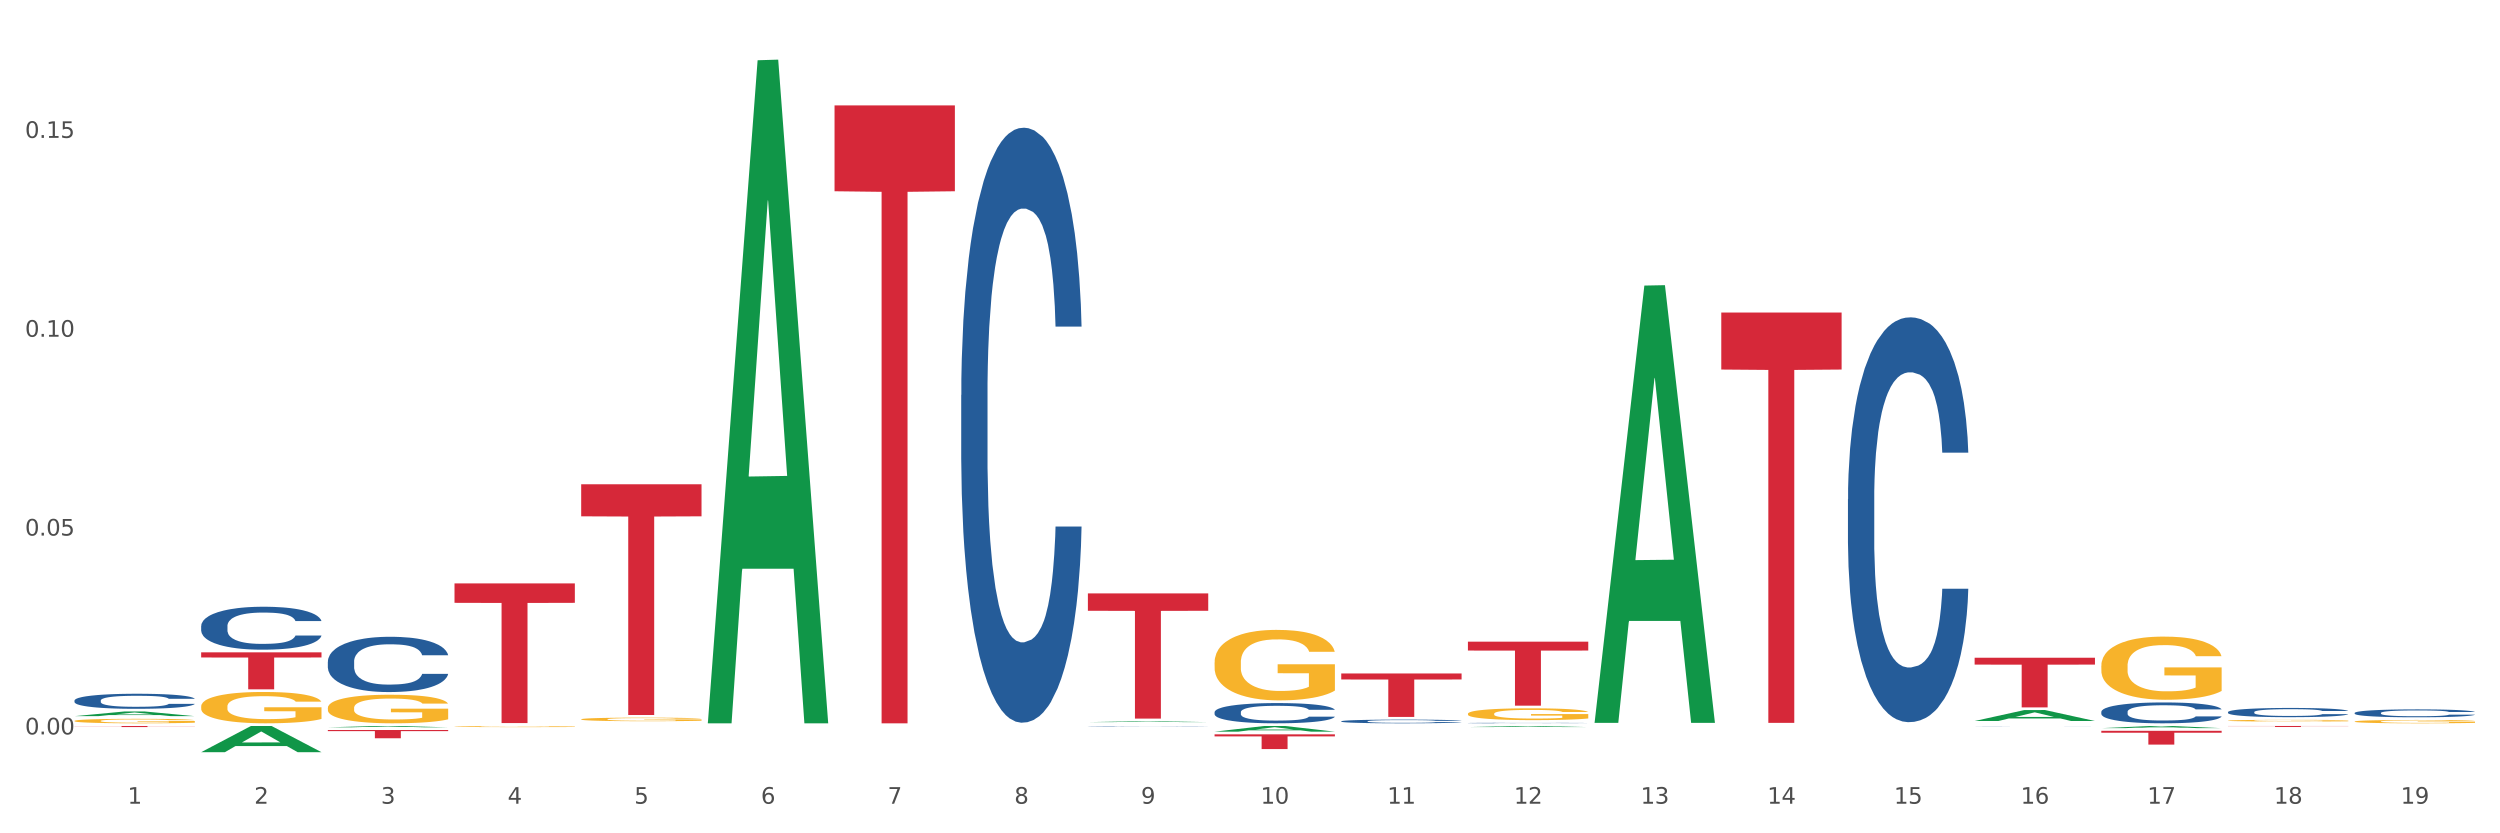 <?xml version="1.0" encoding="utf-8" standalone="no"?>
<!DOCTYPE svg PUBLIC "-//W3C//DTD SVG 1.1//EN"
  "http://www.w3.org/Graphics/SVG/1.1/DTD/svg11.dtd">
<svg xmlns:xlink="http://www.w3.org/1999/xlink" width="1080pt" height="360pt" viewBox="0 0 1080 360" xmlns="http://www.w3.org/2000/svg" version="1.1">
 <rect x="0" y="0" width="1080" height="360" fill="#333333" stroke="none"/>
 <defs>
  <style type="text/css">*{stroke-linejoin: round; stroke-linecap: butt}</style>
 </defs>
 <g id="figure_1">
  <g id="patch_1">
   <path d="M 0 360 
L 1080 360 
L 1080 0 
L 0 0 
z
" style="fill: #ffffff; stroke: #ffffff; stroke-linejoin: miter"/>
  </g>
  <g id="axes_1">
   <g id="matplotlib.axis_1">
    <g id="xtick_1">
     <g id="text_1">
      <!-- 1 -->
      <g style="fill: #4d4d4d" transform="translate(55.115 347.204) scale(0.096 -0.096)">
       <defs>
        <path id="DejaVuSans-31" d="M 794 531 
L 1825 531 
L 1825 4091 
L 703 3866 
L 703 4441 
L 1819 4666 
L 2450 4666 
L 2450 531 
L 3481 531 
L 3481 0 
L 794 0 
L 794 531 
z
" transform="scale(0.016)"/>
       </defs>
       <use xlink:href="#DejaVuSans-31"/>
      </g>
     </g>
    </g>
    <g id="xtick_2">
     <g id="text_2">
      <!-- 2 -->
      <g style="fill: #4d4d4d" transform="translate(109.839 347.204) scale(0.096 -0.096)">
       <defs>
        <path id="DejaVuSans-32" d="M 1228 531 
L 3431 531 
L 3431 0 
L 469 0 
L 469 531 
Q 828 903 1448 1529 
Q 2069 2156 2228 2338 
Q 2531 2678 2651 2914 
Q 2772 3150 2772 3378 
Q 2772 3750 2511 3984 
Q 2250 4219 1831 4219 
Q 1534 4219 1204 4116 
Q 875 4013 500 3803 
L 500 4441 
Q 881 4594 1212 4672 
Q 1544 4750 1819 4750 
Q 2544 4750 2975 4387 
Q 3406 4025 3406 3419 
Q 3406 3131 3298 2873 
Q 3191 2616 2906 2266 
Q 2828 2175 2409 1742 
Q 1991 1309 1228 531 
z
" transform="scale(0.016)"/>
       </defs>
       <use xlink:href="#DejaVuSans-32"/>
      </g>
     </g>
    </g>
    <g id="xtick_3">
     <g id="text_3">
      <!-- 3 -->
      <g style="fill: #4d4d4d" transform="translate(164.564 347.204) scale(0.096 -0.096)">
       <defs>
        <path id="DejaVuSans-33" d="M 2597 2516 
Q 3050 2419 3304 2112 
Q 3559 1806 3559 1356 
Q 3559 666 3084 287 
Q 2609 -91 1734 -91 
Q 1441 -91 1130 -33 
Q 819 25 488 141 
L 488 750 
Q 750 597 1062 519 
Q 1375 441 1716 441 
Q 2309 441 2620 675 
Q 2931 909 2931 1356 
Q 2931 1769 2642 2001 
Q 2353 2234 1838 2234 
L 1294 2234 
L 1294 2753 
L 1863 2753 
Q 2328 2753 2575 2939 
Q 2822 3125 2822 3475 
Q 2822 3834 2567 4026 
Q 2313 4219 1838 4219 
Q 1578 4219 1281 4162 
Q 984 4106 628 3988 
L 628 4550 
Q 988 4650 1302 4700 
Q 1616 4750 1894 4750 
Q 2613 4750 3031 4423 
Q 3450 4097 3450 3541 
Q 3450 3153 3228 2886 
Q 3006 2619 2597 2516 
z
" transform="scale(0.016)"/>
       </defs>
       <use xlink:href="#DejaVuSans-33"/>
      </g>
     </g>
    </g>
    <g id="xtick_4">
     <g id="text_4">
      <!-- 4 -->
      <g style="fill: #4d4d4d" transform="translate(219.288 347.204) scale(0.096 -0.096)">
       <defs>
        <path id="DejaVuSans-34" d="M 2419 4116 
L 825 1625 
L 2419 1625 
L 2419 4116 
z
M 2253 4666 
L 3047 4666 
L 3047 1625 
L 3713 1625 
L 3713 1100 
L 3047 1100 
L 3047 0 
L 2419 0 
L 2419 1100 
L 313 1100 
L 313 1709 
L 2253 4666 
z
" transform="scale(0.016)"/>
       </defs>
       <use xlink:href="#DejaVuSans-34"/>
      </g>
     </g>
    </g>
    <g id="xtick_5">
     <g id="text_5">
      <!-- 5 -->
      <g style="fill: #4d4d4d" transform="translate(274.012 347.204) scale(0.096 -0.096)">
       <defs>
        <path id="DejaVuSans-35" d="M 691 4666 
L 3169 4666 
L 3169 4134 
L 1269 4134 
L 1269 2991 
Q 1406 3038 1543 3061 
Q 1681 3084 1819 3084 
Q 2600 3084 3056 2656 
Q 3513 2228 3513 1497 
Q 3513 744 3044 326 
Q 2575 -91 1722 -91 
Q 1428 -91 1123 -41 
Q 819 9 494 109 
L 494 744 
Q 775 591 1075 516 
Q 1375 441 1709 441 
Q 2250 441 2565 725 
Q 2881 1009 2881 1497 
Q 2881 1984 2565 2268 
Q 2250 2553 1709 2553 
Q 1456 2553 1204 2497 
Q 953 2441 691 2322 
L 691 4666 
z
" transform="scale(0.016)"/>
       </defs>
       <use xlink:href="#DejaVuSans-35"/>
      </g>
     </g>
    </g>
    <g id="xtick_6">
     <g id="text_6">
      <!-- 6 -->
      <g style="fill: #4d4d4d" transform="translate(328.736 347.204) scale(0.096 -0.096)">
       <defs>
        <path id="DejaVuSans-36" d="M 2113 2584 
Q 1688 2584 1439 2293 
Q 1191 2003 1191 1497 
Q 1191 994 1439 701 
Q 1688 409 2113 409 
Q 2538 409 2786 701 
Q 3034 994 3034 1497 
Q 3034 2003 2786 2293 
Q 2538 2584 2113 2584 
z
M 3366 4563 
L 3366 3988 
Q 3128 4100 2886 4159 
Q 2644 4219 2406 4219 
Q 1781 4219 1451 3797 
Q 1122 3375 1075 2522 
Q 1259 2794 1537 2939 
Q 1816 3084 2150 3084 
Q 2853 3084 3261 2657 
Q 3669 2231 3669 1497 
Q 3669 778 3244 343 
Q 2819 -91 2113 -91 
Q 1303 -91 875 529 
Q 447 1150 447 2328 
Q 447 3434 972 4092 
Q 1497 4750 2381 4750 
Q 2619 4750 2861 4703 
Q 3103 4656 3366 4563 
z
" transform="scale(0.016)"/>
       </defs>
       <use xlink:href="#DejaVuSans-36"/>
      </g>
     </g>
    </g>
    <g id="xtick_7">
     <g id="text_7">
      <!-- 7 -->
      <g style="fill: #4d4d4d" transform="translate(383.461 347.204) scale(0.096 -0.096)">
       <defs>
        <path id="DejaVuSans-37" d="M 525 4666 
L 3525 4666 
L 3525 4397 
L 1831 0 
L 1172 0 
L 2766 4134 
L 525 4134 
L 525 4666 
z
" transform="scale(0.016)"/>
       </defs>
       <use xlink:href="#DejaVuSans-37"/>
      </g>
     </g>
    </g>
    <g id="xtick_8">
     <g id="text_8">
      <!-- 8 -->
      <g style="fill: #4d4d4d" transform="translate(438.185 347.204) scale(0.096 -0.096)">
       <defs>
        <path id="DejaVuSans-38" d="M 2034 2216 
Q 1584 2216 1326 1975 
Q 1069 1734 1069 1313 
Q 1069 891 1326 650 
Q 1584 409 2034 409 
Q 2484 409 2743 651 
Q 3003 894 3003 1313 
Q 3003 1734 2745 1975 
Q 2488 2216 2034 2216 
z
M 1403 2484 
Q 997 2584 770 2862 
Q 544 3141 544 3541 
Q 544 4100 942 4425 
Q 1341 4750 2034 4750 
Q 2731 4750 3128 4425 
Q 3525 4100 3525 3541 
Q 3525 3141 3298 2862 
Q 3072 2584 2669 2484 
Q 3125 2378 3379 2068 
Q 3634 1759 3634 1313 
Q 3634 634 3220 271 
Q 2806 -91 2034 -91 
Q 1263 -91 848 271 
Q 434 634 434 1313 
Q 434 1759 690 2068 
Q 947 2378 1403 2484 
z
M 1172 3481 
Q 1172 3119 1398 2916 
Q 1625 2713 2034 2713 
Q 2441 2713 2670 2916 
Q 2900 3119 2900 3481 
Q 2900 3844 2670 4047 
Q 2441 4250 2034 4250 
Q 1625 4250 1398 4047 
Q 1172 3844 1172 3481 
z
" transform="scale(0.016)"/>
       </defs>
       <use xlink:href="#DejaVuSans-38"/>
      </g>
     </g>
    </g>
    <g id="xtick_9">
     <g id="text_9">
      <!-- 9 -->
      <g style="fill: #4d4d4d" transform="translate(492.909 347.204) scale(0.096 -0.096)">
       <defs>
        <path id="DejaVuSans-39" d="M 703 97 
L 703 672 
Q 941 559 1184 500 
Q 1428 441 1663 441 
Q 2288 441 2617 861 
Q 2947 1281 2994 2138 
Q 2813 1869 2534 1725 
Q 2256 1581 1919 1581 
Q 1219 1581 811 2004 
Q 403 2428 403 3163 
Q 403 3881 828 4315 
Q 1253 4750 1959 4750 
Q 2769 4750 3195 4129 
Q 3622 3509 3622 2328 
Q 3622 1225 3098 567 
Q 2575 -91 1691 -91 
Q 1453 -91 1209 -44 
Q 966 3 703 97 
z
M 1959 2075 
Q 2384 2075 2632 2365 
Q 2881 2656 2881 3163 
Q 2881 3666 2632 3958 
Q 2384 4250 1959 4250 
Q 1534 4250 1286 3958 
Q 1038 3666 1038 3163 
Q 1038 2656 1286 2365 
Q 1534 2075 1959 2075 
z
" transform="scale(0.016)"/>
       </defs>
       <use xlink:href="#DejaVuSans-39"/>
      </g>
     </g>
    </g>
    <g id="xtick_10">
     <g id="text_10">
      <!-- 10 -->
      <g style="fill: #4d4d4d" transform="translate(544.58 347.204) scale(0.096 -0.096)">
       <defs>
        <path id="DejaVuSans-30" d="M 2034 4250 
Q 1547 4250 1301 3770 
Q 1056 3291 1056 2328 
Q 1056 1369 1301 889 
Q 1547 409 2034 409 
Q 2525 409 2770 889 
Q 3016 1369 3016 2328 
Q 3016 3291 2770 3770 
Q 2525 4250 2034 4250 
z
M 2034 4750 
Q 2819 4750 3233 4129 
Q 3647 3509 3647 2328 
Q 3647 1150 3233 529 
Q 2819 -91 2034 -91 
Q 1250 -91 836 529 
Q 422 1150 422 2328 
Q 422 3509 836 4129 
Q 1250 4750 2034 4750 
z
" transform="scale(0.016)"/>
       </defs>
       <use xlink:href="#DejaVuSans-31"/>
       <use xlink:href="#DejaVuSans-30" transform="translate(63.623 0)"/>
      </g>
     </g>
    </g>
    <g id="xtick_11">
     <g id="text_11">
      <!-- 11 -->
      <g style="fill: #4d4d4d" transform="translate(599.304 347.204) scale(0.096 -0.096)">
       <use xlink:href="#DejaVuSans-31"/>
       <use xlink:href="#DejaVuSans-31" transform="translate(63.623 0)"/>
      </g>
     </g>
    </g>
    <g id="xtick_12">
     <g id="text_12">
      <!-- 12 -->
      <g style="fill: #4d4d4d" transform="translate(654.028 347.204) scale(0.096 -0.096)">
       <use xlink:href="#DejaVuSans-31"/>
       <use xlink:href="#DejaVuSans-32" transform="translate(63.623 0)"/>
      </g>
     </g>
    </g>
    <g id="xtick_13">
     <g id="text_13">
      <!-- 13 -->
      <g style="fill: #4d4d4d" transform="translate(708.752 347.204) scale(0.096 -0.096)">
       <use xlink:href="#DejaVuSans-31"/>
       <use xlink:href="#DejaVuSans-33" transform="translate(63.623 0)"/>
      </g>
     </g>
    </g>
    <g id="xtick_14">
     <g id="text_14">
      <!-- 14 -->
      <g style="fill: #4d4d4d" transform="translate(763.477 347.204) scale(0.096 -0.096)">
       <use xlink:href="#DejaVuSans-31"/>
       <use xlink:href="#DejaVuSans-34" transform="translate(63.623 0)"/>
      </g>
     </g>
    </g>
    <g id="xtick_15">
     <g id="text_15">
      <!-- 15 -->
      <g style="fill: #4d4d4d" transform="translate(818.201 347.204) scale(0.096 -0.096)">
       <use xlink:href="#DejaVuSans-31"/>
       <use xlink:href="#DejaVuSans-35" transform="translate(63.623 0)"/>
      </g>
     </g>
    </g>
    <g id="xtick_16">
     <g id="text_16">
      <!-- 16 -->
      <g style="fill: #4d4d4d" transform="translate(872.925 347.204) scale(0.096 -0.096)">
       <use xlink:href="#DejaVuSans-31"/>
       <use xlink:href="#DejaVuSans-36" transform="translate(63.623 0)"/>
      </g>
     </g>
    </g>
    <g id="xtick_17">
     <g id="text_17">
      <!-- 17 -->
      <g style="fill: #4d4d4d" transform="translate(927.649 347.204) scale(0.096 -0.096)">
       <use xlink:href="#DejaVuSans-31"/>
       <use xlink:href="#DejaVuSans-37" transform="translate(63.623 0)"/>
      </g>
     </g>
    </g>
    <g id="xtick_18">
     <g id="text_18">
      <!-- 18 -->
      <g style="fill: #4d4d4d" transform="translate(982.374 347.204) scale(0.096 -0.096)">
       <use xlink:href="#DejaVuSans-31"/>
       <use xlink:href="#DejaVuSans-38" transform="translate(63.623 0)"/>
      </g>
     </g>
    </g>
    <g id="xtick_19">
     <g id="text_19">
      <!-- 19 -->
      <g style="fill: #4d4d4d" transform="translate(1037.098 347.204) scale(0.096 -0.096)">
       <use xlink:href="#DejaVuSans-31"/>
       <use xlink:href="#DejaVuSans-39" transform="translate(63.623 0)"/>
      </g>
     </g>
    </g>
    <g id="xtick_20"/>
    <g id="xtick_21"/>
    <g id="xtick_22"/>
    <g id="xtick_23"/>
    <g id="xtick_24"/>
    <g id="xtick_25"/>
    <g id="xtick_26"/>
    <g id="xtick_27"/>
    <g id="xtick_28"/>
    <g id="xtick_29"/>
    <g id="xtick_30"/>
    <g id="xtick_31"/>
    <g id="xtick_32"/>
    <g id="xtick_33"/>
    <g id="xtick_34"/>
    <g id="xtick_35"/>
    <g id="xtick_36"/>
    <g id="xtick_37"/>
   </g>
   <g id="matplotlib.axis_2">
    <g id="ytick_1">
     <g id="text_20">
      <!-- 0.00 -->
      <g style="fill: #4d4d4d" transform="translate(10.8 317.269) scale(0.096 -0.096)">
       <defs>
        <path id="DejaVuSans-2e" d="M 684 794 
L 1344 794 
L 1344 0 
L 684 0 
L 684 794 
z
" transform="scale(0.016)"/>
       </defs>
       <use xlink:href="#DejaVuSans-30"/>
       <use xlink:href="#DejaVuSans-2e" transform="translate(63.623 0)"/>
       <use xlink:href="#DejaVuSans-30" transform="translate(95.41 0)"/>
       <use xlink:href="#DejaVuSans-30" transform="translate(159.033 0)"/>
      </g>
     </g>
    </g>
    <g id="ytick_2">
     <g id="text_21">
      <!-- 0.05 -->
      <g style="fill: #4d4d4d" transform="translate(10.8 231.369) scale(0.096 -0.096)">
       <use xlink:href="#DejaVuSans-30"/>
       <use xlink:href="#DejaVuSans-2e" transform="translate(63.623 0)"/>
       <use xlink:href="#DejaVuSans-30" transform="translate(95.41 0)"/>
       <use xlink:href="#DejaVuSans-35" transform="translate(159.033 0)"/>
      </g>
     </g>
    </g>
    <g id="ytick_3">
     <g id="text_22">
      <!-- 0.10 -->
      <g style="fill: #4d4d4d" transform="translate(10.8 145.47) scale(0.096 -0.096)">
       <use xlink:href="#DejaVuSans-30"/>
       <use xlink:href="#DejaVuSans-2e" transform="translate(63.623 0)"/>
       <use xlink:href="#DejaVuSans-31" transform="translate(95.41 0)"/>
       <use xlink:href="#DejaVuSans-30" transform="translate(159.033 0)"/>
      </g>
     </g>
    </g>
    <g id="ytick_4">
     <g id="text_23">
      <!-- 0.15 -->
      <g style="fill: #4d4d4d" transform="translate(10.8 59.57) scale(0.096 -0.096)">
       <use xlink:href="#DejaVuSans-30"/>
       <use xlink:href="#DejaVuSans-2e" transform="translate(63.623 0)"/>
       <use xlink:href="#DejaVuSans-31" transform="translate(95.41 0)"/>
       <use xlink:href="#DejaVuSans-35" transform="translate(159.033 0)"/>
      </g>
     </g>
    </g>
    <g id="ytick_5"/>
    <g id="ytick_6"/>
    <g id="ytick_7"/>
    <g id="ytick_8"/>
   </g>
   <g id="PolyCollection_1">
    <path d="M 32.175 309.379 
L 32.229 309.377 
L 53.667 307.365 
L 62.564 307.363 
L 84.163 309.383 
L 73.873 309.383 
L 69.21 308.912 
L 47.075 308.912 
L 46.914 308.92 
L 42.412 309.383 
L 32.175 309.383 
L 32.175 309.379 
L 49.862 308.632 
L 66.423 308.63 
L 58.223 307.793 
L 58.115 307.79 
L 58.008 307.795 
L 49.808 308.63 
L 49.862 308.632 
L 32.175 309.379 
z
" clip-path="url(#ped90a613b1)" style="fill: #109648"/>
    <path d="M 86.899 324.928 
L 86.953 324.918 
L 108.391 313.632 
L 117.288 313.621 
L 138.887 324.95 
L 128.597 324.95 
L 123.934 322.312 
L 101.799 322.312 
L 101.638 322.354 
L 97.136 324.95 
L 86.899 324.95 
L 86.899 324.928 
L 104.586 320.737 
L 121.147 320.727 
L 112.947 316.036 
L 112.84 316.015 
L 112.733 316.047 
L 104.532 320.727 
L 104.586 320.737 
L 86.899 324.928 
z
" clip-path="url(#ped90a613b1)" style="fill: #109648"/>
    <path d="M 141.624 314.205 
L 141.677 314.204 
L 163.116 313.622 
L 172.012 313.621 
L 193.612 314.206 
L 183.321 314.206 
L 178.658 314.07 
L 156.523 314.07 
L 156.362 314.072 
L 151.86 314.206 
L 141.624 314.206 
L 141.624 314.205 
L 159.31 313.989 
L 175.871 313.988 
L 167.671 313.746 
L 167.564 313.745 
L 167.457 313.746 
L 159.257 313.988 
L 159.31 313.989 
L 141.624 314.205 
z
" clip-path="url(#ped90a613b1)" style="fill: #109648"/>
    <path d="M 305.796 311.931 
L 305.85 311.662 
L 327.288 26.029 
L 336.185 25.759 
L 357.784 312.47 
L 347.494 312.47 
L 342.831 245.705 
L 320.696 245.705 
L 320.535 246.782 
L 316.033 312.47 
L 305.796 312.47 
L 305.796 311.931 
L 323.483 205.862 
L 340.044 205.593 
L 331.844 86.871 
L 331.737 86.332 
L 331.63 87.14 
L 323.429 205.593 
L 323.483 205.862 
L 305.796 311.931 
z
" clip-path="url(#ped90a613b1)" style="fill: #109648"/>
    <path d="M 469.969 311.965 
L 470.023 311.964 
L 491.461 311.578 
L 500.358 311.578 
L 521.957 311.965 
L 511.667 311.965 
L 507.004 311.875 
L 484.869 311.875 
L 484.708 311.877 
L 480.206 311.965 
L 469.969 311.965 
L 469.969 311.965 
L 487.656 311.821 
L 504.217 311.821 
L 496.017 311.66 
L 495.91 311.659 
L 495.802 311.661 
L 487.602 311.821 
L 487.656 311.821 
L 469.969 311.965 
z
" clip-path="url(#ped90a613b1)" style="fill: #109648"/>
    <path d="M 141.624 305.828 
L 141.685 305.817 
L 141.685 305.411 
L 141.808 305.062 
L 142.421 304.216 
L 143.342 303.517 
L 144.017 303.145 
L 144.693 302.84 
L 145.49 302.536 
L 146.472 302.22 
L 148.252 301.758 
L 149.357 301.521 
L 150.708 301.273 
L 153.163 300.912 
L 154.943 300.709 
L 156.784 300.54 
L 159.792 300.337 
L 161.756 300.247 
L 163.843 300.179 
L 166.359 300.134 
L 168.262 300.123 
L 172.436 300.157 
L 175.996 300.258 
L 177.714 300.337 
L 179.924 300.472 
L 181.09 300.563 
L 182.993 300.743 
L 184.957 300.98 
L 186.308 301.183 
L 188.333 301.566 
L 189.867 301.95 
L 191.279 302.423 
L 192.016 302.75 
L 192.568 303.055 
L 193.059 303.404 
L 193.55 303.957 
L 182.502 303.957 
L 182.072 303.562 
L 181.397 303.19 
L 180.415 302.829 
L 179.556 302.603 
L 178.083 302.322 
L 176.732 302.141 
L 175.321 302.006 
L 173.602 301.893 
L 172.252 301.837 
L 170.349 301.792 
L 166.605 301.803 
L 164.088 301.893 
L 162.37 302.006 
L 161.265 302.107 
L 160.283 302.22 
L 159.178 302.378 
L 157.889 302.615 
L 156.968 302.829 
L 156.048 303.1 
L 155.311 303.37 
L 154.636 303.686 
L 154.083 304.024 
L 153.654 304.374 
L 153.286 304.802 
L 152.979 305.513 
L 152.979 307.057 
L 153.101 307.407 
L 153.408 307.869 
L 153.777 308.219 
L 154.39 308.636 
L 154.943 308.918 
L 155.986 309.324 
L 157.152 309.662 
L 158.073 309.876 
L 158.994 310.057 
L 160.59 310.305 
L 162.37 310.508 
L 163.904 310.632 
L 165.991 310.745 
L 167.403 310.79 
L 168.63 310.812 
L 171.638 310.812 
L 173.786 310.779 
L 176.18 310.7 
L 178.021 310.598 
L 179.556 310.474 
L 181.274 310.271 
L 182.379 310.079 
L 182.379 307.723 
L 168.876 307.711 
L 168.876 306.144 
L 193.612 306.144 
L 193.612 310.745 
L 192.568 310.981 
L 191.402 311.196 
L 190.174 311.387 
L 188.333 311.624 
L 186.123 311.85 
L 184.159 312.008 
L 182.072 312.143 
L 179.617 312.267 
L 176.425 312.38 
L 174.461 312.425 
L 172.006 312.459 
L 169.121 312.47 
L 166.605 312.447 
L 164.15 312.391 
L 161.572 312.289 
L 159.055 312.143 
L 157.152 311.996 
L 155.25 311.816 
L 153.224 311.579 
L 151.628 311.354 
L 150.401 311.151 
L 149.05 310.891 
L 147.577 310.553 
L 146.472 310.249 
L 145.49 309.933 
L 144.447 309.527 
L 143.71 309.177 
L 142.974 308.738 
L 142.544 308.411 
L 142.053 307.903 
L 141.685 307.193 
L 141.624 305.828 
z
" clip-path="url(#ped90a613b1)" style="fill: #f7b32b"/>
    <path d="M 196.348 313.887 
L 196.409 313.887 
L 196.409 313.873 
L 196.532 313.861 
L 197.146 313.832 
L 198.066 313.808 
L 198.742 313.795 
L 199.417 313.785 
L 200.215 313.775 
L 201.197 313.764 
L 202.977 313.748 
L 204.082 313.74 
L 205.432 313.731 
L 207.887 313.719 
L 209.667 313.712 
L 211.508 313.706 
L 214.516 313.7 
L 216.48 313.696 
L 218.567 313.694 
L 221.084 313.693 
L 222.986 313.692 
L 227.16 313.693 
L 230.72 313.697 
L 232.439 313.7 
L 234.648 313.704 
L 235.815 313.707 
L 237.717 313.713 
L 239.681 313.721 
L 241.032 313.728 
L 243.057 313.741 
L 244.592 313.755 
L 246.003 313.771 
L 246.74 313.782 
L 247.292 313.792 
L 247.783 313.804 
L 248.275 313.823 
L 237.226 313.823 
L 236.797 313.81 
L 236.121 313.797 
L 235.139 313.785 
L 234.28 313.777 
L 232.807 313.767 
L 231.457 313.761 
L 230.045 313.757 
L 228.326 313.753 
L 226.976 313.751 
L 225.073 313.749 
L 221.329 313.75 
L 218.813 313.753 
L 217.094 313.757 
L 215.989 313.76 
L 215.007 313.764 
L 213.902 313.769 
L 212.613 313.777 
L 211.693 313.785 
L 210.772 313.794 
L 210.035 313.803 
L 209.36 313.814 
L 208.808 313.825 
L 208.378 313.837 
L 208.01 313.852 
L 207.703 313.876 
L 207.703 313.929 
L 207.826 313.941 
L 208.133 313.957 
L 208.501 313.969 
L 209.115 313.983 
L 209.667 313.993 
L 210.711 314.006 
L 211.877 314.018 
L 212.797 314.025 
L 213.718 314.031 
L 215.314 314.04 
L 217.094 314.047 
L 218.628 314.051 
L 220.715 314.055 
L 222.127 314.056 
L 223.355 314.057 
L 226.362 314.057 
L 228.51 314.056 
L 230.904 314.053 
L 232.746 314.05 
L 234.28 314.046 
L 235.999 314.039 
L 237.104 314.032 
L 237.104 313.952 
L 223.6 313.951 
L 223.6 313.898 
L 248.336 313.898 
L 248.336 314.055 
L 247.292 314.063 
L 246.126 314.07 
L 244.899 314.077 
L 243.057 314.085 
L 240.848 314.093 
L 238.884 314.098 
L 236.797 314.103 
L 234.341 314.107 
L 231.15 314.111 
L 229.186 314.112 
L 226.73 314.113 
L 223.846 314.114 
L 221.329 314.113 
L 218.874 314.111 
L 216.296 314.108 
L 213.779 314.103 
L 211.877 314.098 
L 209.974 314.092 
L 207.948 314.083 
L 206.353 314.076 
L 205.125 314.069 
L 203.775 314.06 
L 202.302 314.048 
L 201.197 314.038 
L 200.215 314.027 
L 199.171 314.013 
L 198.435 314.001 
L 197.698 313.986 
L 197.269 313.975 
L 196.777 313.958 
L 196.409 313.934 
L 196.348 313.887 
z
" clip-path="url(#ped90a613b1)" style="fill: #f7b32b"/>
    <path d="M 251.072 310.732 
L 251.133 310.73 
L 251.133 310.68 
L 251.256 310.636 
L 251.87 310.53 
L 252.791 310.443 
L 253.466 310.396 
L 254.141 310.358 
L 254.939 310.32 
L 255.921 310.281 
L 257.701 310.223 
L 258.806 310.193 
L 260.156 310.162 
L 262.611 310.117 
L 264.391 310.092 
L 266.233 310.07 
L 269.24 310.045 
L 271.204 310.034 
L 273.291 310.025 
L 275.808 310.02 
L 277.711 310.018 
L 281.884 310.022 
L 285.444 310.035 
L 287.163 310.045 
L 289.373 310.062 
L 290.539 310.073 
L 292.442 310.096 
L 294.406 310.125 
L 295.756 310.151 
L 297.782 310.199 
L 299.316 310.247 
L 300.728 310.306 
L 301.464 310.347 
L 302.017 310.385 
L 302.508 310.429 
L 302.999 310.498 
L 291.951 310.498 
L 291.521 310.448 
L 290.846 310.402 
L 289.864 310.357 
L 289.004 310.328 
L 287.531 310.293 
L 286.181 310.271 
L 284.769 310.254 
L 283.051 310.24 
L 281.7 310.233 
L 279.797 310.227 
L 276.053 310.228 
L 273.537 310.24 
L 271.818 310.254 
L 270.713 310.266 
L 269.731 310.281 
L 268.627 310.3 
L 267.338 310.33 
L 266.417 310.357 
L 265.496 310.391 
L 264.76 310.424 
L 264.084 310.464 
L 263.532 310.506 
L 263.102 310.55 
L 262.734 310.603 
L 262.427 310.692 
L 262.427 310.886 
L 262.55 310.929 
L 262.857 310.987 
L 263.225 311.031 
L 263.839 311.083 
L 264.391 311.118 
L 265.435 311.169 
L 266.601 311.211 
L 267.522 311.238 
L 268.442 311.261 
L 270.038 311.292 
L 271.818 311.317 
L 273.353 311.333 
L 275.44 311.347 
L 276.851 311.352 
L 278.079 311.355 
L 281.086 311.355 
L 283.235 311.351 
L 285.629 311.341 
L 287.47 311.328 
L 289.004 311.313 
L 290.723 311.287 
L 291.828 311.264 
L 291.828 310.969 
L 278.324 310.967 
L 278.324 310.771 
L 303.06 310.771 
L 303.06 311.347 
L 302.017 311.376 
L 300.851 311.403 
L 299.623 311.427 
L 297.782 311.457 
L 295.572 311.485 
L 293.608 311.505 
L 291.521 311.522 
L 289.066 311.537 
L 285.874 311.551 
L 283.91 311.557 
L 281.455 311.561 
L 278.57 311.563 
L 276.053 311.56 
L 273.598 311.553 
L 271.02 311.54 
L 268.504 311.522 
L 266.601 311.503 
L 264.698 311.481 
L 262.673 311.451 
L 261.077 311.423 
L 259.849 311.398 
L 258.499 311.365 
L 257.026 311.323 
L 255.921 311.285 
L 254.939 311.245 
L 253.896 311.194 
L 253.159 311.151 
L 252.422 311.096 
L 251.993 311.055 
L 251.502 310.991 
L 251.133 310.902 
L 251.072 310.732 
z
" clip-path="url(#ped90a613b1)" style="fill: #f7b32b"/>
    <path d="M 634.142 308.35 
L 634.203 308.345 
L 634.203 308.177 
L 634.326 308.033 
L 634.94 307.683 
L 635.861 307.394 
L 636.536 307.24 
L 637.211 307.114 
L 638.009 306.989 
L 638.991 306.858 
L 640.771 306.667 
L 641.876 306.569 
L 643.226 306.467 
L 645.681 306.317 
L 647.461 306.234 
L 649.303 306.164 
L 652.31 306.08 
L 654.274 306.042 
L 656.361 306.014 
L 658.878 305.996 
L 660.781 305.991 
L 664.954 306.005 
L 668.514 306.047 
L 670.233 306.08 
L 672.443 306.136 
L 673.609 306.173 
L 675.512 306.248 
L 677.476 306.345 
L 678.826 306.429 
L 680.851 306.588 
L 682.386 306.746 
L 683.798 306.942 
L 684.534 307.077 
L 685.087 307.203 
L 685.578 307.348 
L 686.069 307.576 
L 675.02 307.576 
L 674.591 307.413 
L 673.916 307.259 
L 672.934 307.11 
L 672.074 307.017 
L 670.601 306.9 
L 669.251 306.826 
L 667.839 306.77 
L 666.121 306.723 
L 664.77 306.7 
L 662.867 306.681 
L 659.123 306.686 
L 656.607 306.723 
L 654.888 306.77 
L 653.783 306.812 
L 652.801 306.858 
L 651.696 306.923 
L 650.407 307.021 
L 649.487 307.11 
L 648.566 307.222 
L 647.83 307.334 
L 647.154 307.464 
L 646.602 307.604 
L 646.172 307.748 
L 645.804 307.926 
L 645.497 308.219 
L 645.497 308.858 
L 645.62 309.002 
L 645.927 309.193 
L 646.295 309.338 
L 646.909 309.51 
L 647.461 309.627 
L 648.505 309.795 
L 649.671 309.935 
L 650.592 310.023 
L 651.512 310.098 
L 653.108 310.2 
L 654.888 310.284 
L 656.423 310.335 
L 658.51 310.382 
L 659.921 310.401 
L 661.149 310.41 
L 664.156 310.41 
L 666.305 310.396 
L 668.698 310.363 
L 670.54 310.321 
L 672.074 310.27 
L 673.793 310.186 
L 674.898 310.107 
L 674.898 309.133 
L 661.394 309.128 
L 661.394 308.48 
L 686.13 308.48 
L 686.13 310.382 
L 685.087 310.48 
L 683.92 310.568 
L 682.693 310.648 
L 680.851 310.746 
L 678.642 310.839 
L 676.678 310.904 
L 674.591 310.96 
L 672.136 311.011 
L 668.944 311.058 
L 666.98 311.077 
L 664.525 311.09 
L 661.64 311.095 
L 659.123 311.086 
L 656.668 311.063 
L 654.09 311.021 
L 651.574 310.96 
L 649.671 310.899 
L 647.768 310.825 
L 645.743 310.727 
L 644.147 310.634 
L 642.919 310.55 
L 641.569 310.443 
L 640.096 310.303 
L 638.991 310.177 
L 638.009 310.046 
L 636.965 309.879 
L 636.229 309.734 
L 635.492 309.552 
L 635.063 309.417 
L 634.572 309.207 
L 634.203 308.914 
L 634.142 308.35 
z
" clip-path="url(#ped90a613b1)" style="fill: #f7b32b"/>
    <path d="M 524.693 286.186 
L 524.755 286.159 
L 524.755 285.157 
L 524.878 284.295 
L 525.491 282.208 
L 526.412 280.483 
L 527.087 279.565 
L 527.762 278.814 
L 528.56 278.063 
L 529.542 277.284 
L 531.322 276.143 
L 532.427 275.559 
L 533.778 274.947 
L 536.233 274.056 
L 538.013 273.556 
L 539.854 273.138 
L 542.862 272.637 
L 544.826 272.415 
L 546.913 272.248 
L 549.429 272.137 
L 551.332 272.109 
L 555.506 272.192 
L 559.066 272.443 
L 560.784 272.637 
L 562.994 272.971 
L 564.16 273.194 
L 566.063 273.639 
L 568.027 274.223 
L 569.377 274.724 
L 571.403 275.67 
L 572.937 276.616 
L 574.349 277.784 
L 575.086 278.591 
L 575.638 279.342 
L 576.129 280.205 
L 576.62 281.568 
L 565.572 281.568 
L 565.142 280.594 
L 564.467 279.676 
L 563.485 278.786 
L 562.626 278.229 
L 561.153 277.534 
L 559.802 277.089 
L 558.391 276.755 
L 556.672 276.477 
L 555.322 276.338 
L 553.419 276.226 
L 549.675 276.254 
L 547.158 276.477 
L 545.44 276.755 
L 544.335 277.005 
L 543.353 277.284 
L 542.248 277.673 
L 540.959 278.257 
L 540.038 278.786 
L 539.118 279.454 
L 538.381 280.121 
L 537.706 280.9 
L 537.153 281.735 
L 536.724 282.597 
L 536.355 283.655 
L 536.049 285.407 
L 536.049 289.219 
L 536.171 290.081 
L 536.478 291.222 
L 536.847 292.084 
L 537.46 293.114 
L 538.013 293.809 
L 539.056 294.811 
L 540.222 295.646 
L 541.143 296.174 
L 542.064 296.619 
L 543.66 297.231 
L 545.44 297.732 
L 546.974 298.038 
L 549.061 298.316 
L 550.473 298.428 
L 551.7 298.483 
L 554.708 298.483 
L 556.856 298.4 
L 559.25 298.205 
L 561.091 297.955 
L 562.626 297.649 
L 564.344 297.148 
L 565.449 296.675 
L 565.449 290.86 
L 551.946 290.833 
L 551.946 286.965 
L 576.682 286.965 
L 576.682 298.316 
L 575.638 298.901 
L 574.472 299.429 
L 573.244 299.902 
L 571.403 300.487 
L 569.193 301.043 
L 567.229 301.432 
L 565.142 301.766 
L 562.687 302.072 
L 559.495 302.351 
L 557.531 302.462 
L 555.076 302.545 
L 552.191 302.573 
L 549.675 302.517 
L 547.22 302.378 
L 544.642 302.128 
L 542.125 301.766 
L 540.222 301.405 
L 538.32 300.959 
L 536.294 300.375 
L 534.698 299.819 
L 533.471 299.318 
L 532.12 298.678 
L 530.647 297.843 
L 529.542 297.092 
L 528.56 296.313 
L 527.517 295.312 
L 526.78 294.449 
L 526.044 293.364 
L 525.614 292.557 
L 525.123 291.305 
L 524.755 289.553 
L 524.693 286.186 
z
" clip-path="url(#ped90a613b1)" style="fill: #f7b32b"/>
    <path d="M 907.763 287.621 
L 907.825 287.596 
L 907.825 286.699 
L 907.948 285.926 
L 908.561 284.057 
L 909.482 282.511 
L 910.157 281.689 
L 910.832 281.016 
L 911.63 280.343 
L 912.612 279.645 
L 914.392 278.623 
L 915.497 278.099 
L 916.847 277.551 
L 919.303 276.753 
L 921.083 276.305 
L 922.924 275.931 
L 925.932 275.482 
L 927.896 275.283 
L 929.983 275.133 
L 932.499 275.034 
L 934.402 275.009 
L 938.576 275.083 
L 942.136 275.308 
L 943.854 275.482 
L 946.064 275.781 
L 947.23 275.981 
L 949.133 276.38 
L 951.097 276.903 
L 952.447 277.352 
L 954.473 278.199 
L 956.007 279.047 
L 957.419 280.093 
L 958.156 280.816 
L 958.708 281.489 
L 959.199 282.262 
L 959.69 283.483 
L 948.642 283.483 
L 948.212 282.611 
L 947.537 281.788 
L 946.555 280.991 
L 945.696 280.492 
L 944.223 279.869 
L 942.872 279.47 
L 941.46 279.171 
L 939.742 278.922 
L 938.392 278.797 
L 936.489 278.698 
L 932.745 278.723 
L 930.228 278.922 
L 928.51 279.171 
L 927.405 279.396 
L 926.423 279.645 
L 925.318 279.994 
L 924.029 280.517 
L 923.108 280.991 
L 922.187 281.589 
L 921.451 282.187 
L 920.776 282.885 
L 920.223 283.633 
L 919.794 284.406 
L 919.425 285.353 
L 919.119 286.923 
L 919.119 290.338 
L 919.241 291.11 
L 919.548 292.132 
L 919.916 292.905 
L 920.53 293.827 
L 921.083 294.45 
L 922.126 295.348 
L 923.292 296.096 
L 924.213 296.569 
L 925.134 296.968 
L 926.73 297.516 
L 928.51 297.965 
L 930.044 298.239 
L 932.131 298.488 
L 933.543 298.588 
L 934.77 298.638 
L 937.778 298.638 
L 939.926 298.563 
L 942.32 298.389 
L 944.161 298.164 
L 945.696 297.89 
L 947.414 297.442 
L 948.519 297.018 
L 948.519 291.808 
L 935.016 291.783 
L 935.016 288.319 
L 959.751 288.319 
L 959.751 298.488 
L 958.708 299.012 
L 957.542 299.485 
L 956.314 299.909 
L 954.473 300.433 
L 952.263 300.931 
L 950.299 301.28 
L 948.212 301.579 
L 945.757 301.853 
L 942.565 302.103 
L 940.601 302.202 
L 938.146 302.277 
L 935.261 302.302 
L 932.745 302.252 
L 930.29 302.127 
L 927.712 301.903 
L 925.195 301.579 
L 923.292 301.255 
L 921.39 300.856 
L 919.364 300.333 
L 917.768 299.834 
L 916.541 299.386 
L 915.19 298.812 
L 913.717 298.065 
L 912.612 297.392 
L 911.63 296.694 
L 910.587 295.796 
L 909.85 295.024 
L 909.114 294.052 
L 908.684 293.329 
L 908.193 292.207 
L 907.825 290.637 
L 907.763 287.621 
z
" clip-path="url(#ped90a613b1)" style="fill: #f7b32b"/>
    <path d="M 907.763 314.563 
L 907.817 314.563 
L 929.255 313.622 
L 938.152 313.621 
L 959.751 314.565 
L 949.461 314.565 
L 944.798 314.345 
L 922.663 314.345 
L 922.502 314.349 
L 918 314.565 
L 907.763 314.565 
L 907.763 314.563 
L 925.45 314.214 
L 942.011 314.213 
L 933.811 313.823 
L 933.704 313.821 
L 933.597 313.823 
L 925.396 314.213 
L 925.45 314.214 
L 907.763 314.563 
z
" clip-path="url(#ped90a613b1)" style="fill: #109648"/>
    <path d="M 524.693 316.071 
L 524.747 316.069 
L 546.185 313.624 
L 555.082 313.621 
L 576.682 316.076 
L 566.391 316.076 
L 561.728 315.504 
L 539.593 315.504 
L 539.432 315.514 
L 534.93 316.076 
L 524.693 316.076 
L 524.693 316.071 
L 542.38 315.163 
L 558.941 315.161 
L 550.741 314.145 
L 550.634 314.14 
L 550.527 314.147 
L 542.327 315.161 
L 542.38 315.163 
L 524.693 316.071 
z
" clip-path="url(#ped90a613b1)" style="fill: #109648"/>
    <path d="M 634.142 314.106 
L 634.196 314.106 
L 655.634 313.622 
L 664.531 313.621 
L 686.13 314.107 
L 675.84 314.107 
L 671.177 313.994 
L 649.042 313.994 
L 648.881 313.996 
L 644.379 314.107 
L 634.142 314.107 
L 634.142 314.106 
L 651.829 313.927 
L 668.39 313.926 
L 660.19 313.725 
L 660.082 313.724 
L 659.975 313.725 
L 651.775 313.926 
L 651.829 313.927 
L 634.142 314.106 
z
" clip-path="url(#ped90a613b1)" style="fill: #109648"/>
    <path d="M 688.866 311.927 
L 688.92 311.749 
L 710.358 123.368 
L 719.255 123.191 
L 740.854 312.282 
L 730.564 312.282 
L 725.901 268.249 
L 703.766 268.249 
L 703.605 268.96 
L 699.103 312.282 
L 688.866 312.282 
L 688.866 311.927 
L 706.553 241.972 
L 723.114 241.794 
L 714.914 163.495 
L 714.807 163.139 
L 714.7 163.672 
L 706.499 241.794 
L 706.553 241.972 
L 688.866 311.927 
z
" clip-path="url(#ped90a613b1)" style="fill: #109648"/>
    <path d="M 853.039 311.469 
L 853.093 311.465 
L 874.531 306.739 
L 883.428 306.734 
L 905.027 311.478 
L 894.737 311.478 
L 890.074 310.373 
L 867.939 310.373 
L 867.778 310.391 
L 863.276 311.478 
L 853.039 311.478 
L 853.039 311.469 
L 870.726 309.714 
L 887.287 309.71 
L 879.087 307.745 
L 878.98 307.737 
L 878.872 307.75 
L 870.672 309.71 
L 870.726 309.714 
L 853.039 311.469 
z
" clip-path="url(#ped90a613b1)" style="fill: #109648"/>
    <path d="M 32.175 313.621 
L 84.163 313.621 
L 84.163 313.689 
L 63.713 313.689 
L 63.713 314.106 
L 52.502 314.106 
L 52.502 313.689 
L 32.175 313.689 
L 32.175 313.622 
L 32.175 313.621 
z
" clip-path="url(#ped90a613b1)" style="fill: #d62839"/>
    <path d="M 86.899 281.819 
L 138.887 281.819 
L 138.887 284.037 
L 118.437 284.052 
L 118.437 297.779 
L 107.226 297.779 
L 107.226 284.052 
L 86.899 284.037 
L 86.899 281.834 
L 86.899 281.819 
z
" clip-path="url(#ped90a613b1)" style="fill: #d62839"/>
    <path d="M 141.624 315.357 
L 193.612 315.357 
L 193.612 315.855 
L 173.161 315.858 
L 173.161 318.936 
L 161.951 318.936 
L 161.951 315.858 
L 141.624 315.855 
L 141.624 315.361 
L 141.624 315.357 
z
" clip-path="url(#ped90a613b1)" style="fill: #d62839"/>
    <path d="M 196.348 252.039 
L 248.336 252.039 
L 248.336 260.421 
L 227.886 260.478 
L 227.886 312.359 
L 216.675 312.359 
L 216.675 260.478 
L 196.348 260.421 
L 196.348 252.095 
L 196.348 252.039 
z
" clip-path="url(#ped90a613b1)" style="fill: #d62839"/>
    <path d="M 251.072 209.198 
L 303.06 209.198 
L 303.06 223.048 
L 282.61 223.142 
L 282.61 308.867 
L 271.399 308.867 
L 271.399 223.142 
L 251.072 223.048 
L 251.072 209.291 
L 251.072 209.198 
z
" clip-path="url(#ped90a613b1)" style="fill: #d62839"/>
    <path d="M 360.521 45.525 
L 412.509 45.525 
L 412.509 82.622 
L 392.058 82.872 
L 392.058 312.47 
L 380.848 312.47 
L 380.848 82.872 
L 360.521 82.622 
L 360.521 45.776 
L 360.521 45.525 
z
" clip-path="url(#ped90a613b1)" style="fill: #d62839"/>
    <path d="M 469.969 256.342 
L 521.957 256.342 
L 521.957 263.858 
L 501.507 263.909 
L 501.507 310.426 
L 490.296 310.426 
L 490.296 263.909 
L 469.969 263.858 
L 469.969 256.393 
L 469.969 256.342 
z
" clip-path="url(#ped90a613b1)" style="fill: #d62839"/>
    <path d="M 524.693 317.227 
L 576.682 317.227 
L 576.682 318.113 
L 556.231 318.119 
L 556.231 323.599 
L 545.021 323.599 
L 545.021 318.119 
L 524.693 318.113 
L 524.693 317.233 
L 524.693 317.227 
z
" clip-path="url(#ped90a613b1)" style="fill: #d62839"/>
    <path d="M 579.418 290.929 
L 631.406 290.929 
L 631.406 293.54 
L 610.956 293.557 
L 610.956 309.719 
L 599.745 309.719 
L 599.745 293.557 
L 579.418 293.54 
L 579.418 290.946 
L 579.418 290.929 
z
" clip-path="url(#ped90a613b1)" style="fill: #d62839"/>
    <path d="M 634.142 277.201 
L 686.13 277.201 
L 686.13 281.042 
L 665.68 281.068 
L 665.68 304.84 
L 654.469 304.84 
L 654.469 281.068 
L 634.142 281.042 
L 634.142 277.227 
L 634.142 277.201 
z
" clip-path="url(#ped90a613b1)" style="fill: #d62839"/>
    <path d="M 743.591 135.009 
L 795.579 135.009 
L 795.579 159.643 
L 775.128 159.81 
L 775.128 312.278 
L 763.918 312.278 
L 763.918 159.81 
L 743.591 159.643 
L 743.591 135.175 
L 743.591 135.009 
z
" clip-path="url(#ped90a613b1)" style="fill: #d62839"/>
    <path d="M 853.039 284.134 
L 905.027 284.134 
L 905.027 287.115 
L 884.577 287.135 
L 884.577 305.583 
L 873.366 305.583 
L 873.366 287.135 
L 853.039 287.115 
L 853.039 284.154 
L 853.039 284.134 
z
" clip-path="url(#ped90a613b1)" style="fill: #d62839"/>
    <path d="M 1017.212 311.692 
L 1017.273 311.691 
L 1017.273 311.644 
L 1017.396 311.603 
L 1018.01 311.504 
L 1018.931 311.422 
L 1019.606 311.378 
L 1020.281 311.343 
L 1021.079 311.307 
L 1022.061 311.27 
L 1023.841 311.216 
L 1024.946 311.188 
L 1026.296 311.159 
L 1028.751 311.117 
L 1030.531 311.093 
L 1032.373 311.073 
L 1035.38 311.05 
L 1037.344 311.039 
L 1039.431 311.031 
L 1041.948 311.026 
L 1043.85 311.024 
L 1048.024 311.028 
L 1051.584 311.04 
L 1053.303 311.05 
L 1055.512 311.065 
L 1056.679 311.076 
L 1058.581 311.097 
L 1060.546 311.125 
L 1061.896 311.149 
L 1063.921 311.193 
L 1065.456 311.238 
L 1066.868 311.294 
L 1067.604 311.332 
L 1068.157 311.368 
L 1068.648 311.409 
L 1069.139 311.473 
L 1058.09 311.473 
L 1057.661 311.427 
L 1056.986 311.384 
L 1056.004 311.341 
L 1055.144 311.315 
L 1053.671 311.282 
L 1052.321 311.261 
L 1050.909 311.245 
L 1049.19 311.232 
L 1047.84 311.225 
L 1045.937 311.22 
L 1042.193 311.221 
L 1039.677 311.232 
L 1037.958 311.245 
L 1036.853 311.257 
L 1035.871 311.27 
L 1034.766 311.288 
L 1033.477 311.316 
L 1032.557 311.341 
L 1031.636 311.373 
L 1030.899 311.405 
L 1030.224 311.442 
L 1029.672 311.481 
L 1029.242 311.522 
L 1028.874 311.572 
L 1028.567 311.655 
L 1028.567 311.836 
L 1028.69 311.877 
L 1028.997 311.931 
L 1029.365 311.972 
L 1029.979 312.021 
L 1030.531 312.054 
L 1031.575 312.102 
L 1032.741 312.141 
L 1033.662 312.166 
L 1034.582 312.187 
L 1036.178 312.216 
L 1037.958 312.24 
L 1039.493 312.255 
L 1041.579 312.268 
L 1042.991 312.273 
L 1044.219 312.276 
L 1047.226 312.276 
L 1049.375 312.272 
L 1051.768 312.263 
L 1053.61 312.251 
L 1055.144 312.236 
L 1056.863 312.212 
L 1057.968 312.19 
L 1057.968 311.914 
L 1044.464 311.913 
L 1044.464 311.729 
L 1069.2 311.729 
L 1069.2 312.268 
L 1068.157 312.296 
L 1066.99 312.321 
L 1065.763 312.343 
L 1063.921 312.371 
L 1061.712 312.397 
L 1059.748 312.416 
L 1057.661 312.432 
L 1055.206 312.446 
L 1052.014 312.459 
L 1050.05 312.465 
L 1047.595 312.469 
L 1044.71 312.47 
L 1042.193 312.467 
L 1039.738 312.461 
L 1037.16 312.449 
L 1034.644 312.432 
L 1032.741 312.414 
L 1030.838 312.393 
L 1028.813 312.366 
L 1027.217 312.339 
L 1025.989 312.315 
L 1024.639 312.285 
L 1023.166 312.245 
L 1022.061 312.21 
L 1021.079 312.173 
L 1020.035 312.125 
L 1019.299 312.084 
L 1018.562 312.033 
L 1018.133 311.995 
L 1017.642 311.935 
L 1017.273 311.852 
L 1017.212 311.692 
z
" clip-path="url(#ped90a613b1)" style="fill: #f7b32b"/>
    <path d="M 962.488 311.308 
L 962.549 311.307 
L 962.549 311.284 
L 962.672 311.263 
L 963.286 311.214 
L 964.206 311.173 
L 964.881 311.152 
L 965.557 311.134 
L 966.355 311.116 
L 967.337 311.098 
L 969.117 311.071 
L 970.221 311.057 
L 971.572 311.042 
L 974.027 311.021 
L 975.807 311.01 
L 977.648 311 
L 980.656 310.988 
L 982.62 310.983 
L 984.707 310.979 
L 987.223 310.976 
L 989.126 310.975 
L 993.3 310.977 
L 996.86 310.983 
L 998.579 310.988 
L 1000.788 310.996 
L 1001.954 311.001 
L 1003.857 311.012 
L 1005.821 311.025 
L 1007.172 311.037 
L 1009.197 311.06 
L 1010.732 311.082 
L 1012.143 311.11 
L 1012.88 311.129 
L 1013.432 311.146 
L 1013.923 311.167 
L 1014.414 311.199 
L 1003.366 311.199 
L 1002.936 311.176 
L 1002.261 311.154 
L 1001.279 311.133 
L 1000.42 311.12 
L 998.947 311.104 
L 997.596 311.093 
L 996.185 311.085 
L 994.466 311.079 
L 993.116 311.075 
L 991.213 311.073 
L 987.469 311.073 
L 984.952 311.079 
L 983.234 311.085 
L 982.129 311.091 
L 981.147 311.098 
L 980.042 311.107 
L 978.753 311.121 
L 977.832 311.133 
L 976.912 311.149 
L 976.175 311.165 
L 975.5 311.183 
L 974.948 311.203 
L 974.518 311.223 
L 974.15 311.248 
L 973.843 311.29 
L 973.843 311.38 
L 973.966 311.4 
L 974.272 311.427 
L 974.641 311.447 
L 975.255 311.472 
L 975.807 311.488 
L 976.85 311.512 
L 978.017 311.532 
L 978.937 311.544 
L 979.858 311.555 
L 981.454 311.569 
L 983.234 311.581 
L 984.768 311.588 
L 986.855 311.595 
L 988.267 311.597 
L 989.494 311.599 
L 992.502 311.599 
L 994.65 311.597 
L 997.044 311.592 
L 998.885 311.586 
L 1000.42 311.579 
L 1002.139 311.567 
L 1003.243 311.556 
L 1003.243 311.419 
L 989.74 311.418 
L 989.74 311.326 
L 1014.476 311.326 
L 1014.476 311.595 
L 1013.432 311.609 
L 1012.266 311.621 
L 1011.038 311.632 
L 1009.197 311.646 
L 1006.987 311.659 
L 1005.023 311.668 
L 1002.936 311.676 
L 1000.481 311.683 
L 997.29 311.69 
L 995.325 311.693 
L 992.87 311.695 
L 989.985 311.695 
L 987.469 311.694 
L 985.014 311.691 
L 982.436 311.685 
L 979.919 311.676 
L 978.017 311.668 
L 976.114 311.657 
L 974.088 311.643 
L 972.492 311.63 
L 971.265 311.618 
L 969.915 311.603 
L 968.441 311.584 
L 967.337 311.566 
L 966.355 311.547 
L 965.311 311.524 
L 964.575 311.503 
L 963.838 311.478 
L 963.408 311.459 
L 962.917 311.429 
L 962.549 311.388 
L 962.488 311.308 
z
" clip-path="url(#ped90a613b1)" style="fill: #f7b32b"/>
    <path d="M 962.488 313.621 
L 1014.476 313.621 
L 1014.476 313.684 
L 994.025 313.684 
L 994.025 314.071 
L 982.815 314.071 
L 982.815 313.684 
L 962.488 313.684 
L 962.488 313.622 
L 962.488 313.621 
z
" clip-path="url(#ped90a613b1)" style="fill: #d62839"/>
    <path d="M 907.763 315.717 
L 959.751 315.717 
L 959.751 316.545 
L 939.301 316.551 
L 939.301 321.68 
L 928.09 321.68 
L 928.09 316.551 
L 907.763 316.545 
L 907.763 315.722 
L 907.763 315.717 
z
" clip-path="url(#ped90a613b1)" style="fill: #d62839"/>
    <path d="M 469.969 313.7 
L 470.031 313.7 
L 470.031 313.696 
L 470.215 313.69 
L 470.891 313.678 
L 471.751 313.67 
L 473.226 313.66 
L 474.025 313.656 
L 475.07 313.651 
L 477.22 313.644 
L 479.679 313.637 
L 481.399 313.634 
L 482.69 313.631 
L 485.578 313.627 
L 487.237 313.626 
L 488.958 313.624 
L 490.433 313.623 
L 492.891 313.622 
L 494.857 313.621 
L 497.131 313.621 
L 499.036 313.621 
L 501.555 313.622 
L 505.242 313.624 
L 506.656 313.625 
L 508.561 313.627 
L 510.527 313.63 
L 512.125 313.632 
L 513.969 313.636 
L 515.874 313.641 
L 517.717 313.647 
L 519.008 313.653 
L 520.052 313.658 
L 520.974 313.666 
L 521.65 313.674 
L 521.957 313.68 
L 510.712 313.68 
L 510.404 313.674 
L 509.79 313.668 
L 509.175 313.663 
L 508.499 313.66 
L 507.455 313.656 
L 506.533 313.653 
L 504.997 313.65 
L 503.583 313.648 
L 502.416 313.647 
L 501.002 313.646 
L 497.991 313.645 
L 495.84 313.645 
L 494.488 313.646 
L 492.829 313.646 
L 491.416 313.648 
L 489.757 313.649 
L 488.466 313.652 
L 487.176 313.654 
L 486.438 313.656 
L 485.332 313.66 
L 484.595 313.663 
L 483.611 313.668 
L 483.058 313.671 
L 482.075 313.68 
L 481.645 313.687 
L 481.461 313.692 
L 481.338 313.697 
L 481.338 313.722 
L 481.706 313.733 
L 482.014 313.738 
L 482.505 313.744 
L 483.427 313.751 
L 484.779 313.758 
L 486.192 313.763 
L 487.36 313.766 
L 488.466 313.768 
L 489.572 313.77 
L 490.924 313.771 
L 492.03 313.772 
L 493.69 313.773 
L 495.656 313.774 
L 497.192 313.774 
L 500.326 313.773 
L 501.74 313.772 
L 503.092 313.771 
L 504.566 313.769 
L 505.734 313.767 
L 506.41 313.766 
L 507.516 313.763 
L 508.376 313.76 
L 509.114 313.756 
L 509.605 313.753 
L 510.159 313.748 
L 510.589 313.742 
L 510.712 313.739 
L 521.957 313.739 
L 521.711 313.745 
L 521.281 313.751 
L 520.421 313.758 
L 519.745 313.763 
L 518.7 313.768 
L 517.594 313.773 
L 516.058 313.778 
L 514.645 313.781 
L 513.17 313.784 
L 511.572 313.787 
L 508.684 313.791 
L 507.639 313.792 
L 505.427 313.794 
L 503.706 313.796 
L 501.187 313.797 
L 498.606 313.797 
L 495.902 313.797 
L 493.505 313.797 
L 490.863 313.796 
L 489.204 313.795 
L 487.36 313.794 
L 485.209 313.792 
L 483.181 313.789 
L 481.276 313.786 
L 479.494 313.782 
L 477.835 313.778 
L 475.684 313.771 
L 474.086 313.764 
L 472.919 313.758 
L 472.12 313.752 
L 471.321 313.746 
L 470.891 313.741 
L 470.215 313.73 
L 469.969 313.719 
L 469.969 313.7 
z
" clip-path="url(#ped90a613b1)" style="fill: #255c99"/>
    <path d="M 86.899 305.187 
L 86.961 305.175 
L 86.961 304.729 
L 87.083 304.346 
L 87.697 303.419 
L 88.618 302.652 
L 89.293 302.244 
L 89.968 301.91 
L 90.766 301.576 
L 91.748 301.23 
L 93.528 300.723 
L 94.633 300.464 
L 95.983 300.191 
L 98.439 299.796 
L 100.219 299.573 
L 102.06 299.388 
L 105.067 299.165 
L 107.032 299.066 
L 109.118 298.992 
L 111.635 298.943 
L 113.538 298.93 
L 117.712 298.967 
L 121.272 299.079 
L 122.99 299.165 
L 125.2 299.314 
L 126.366 299.412 
L 128.269 299.61 
L 130.233 299.87 
L 131.583 300.093 
L 133.609 300.513 
L 135.143 300.933 
L 136.555 301.453 
L 137.291 301.811 
L 137.844 302.145 
L 138.335 302.528 
L 138.826 303.134 
L 127.778 303.134 
L 127.348 302.702 
L 126.673 302.294 
L 125.691 301.898 
L 124.832 301.651 
L 123.358 301.341 
L 122.008 301.144 
L 120.596 300.995 
L 118.878 300.872 
L 117.527 300.81 
L 115.625 300.76 
L 111.881 300.773 
L 109.364 300.872 
L 107.645 300.995 
L 106.541 301.106 
L 105.559 301.23 
L 104.454 301.403 
L 103.165 301.663 
L 102.244 301.898 
L 101.323 302.195 
L 100.587 302.491 
L 99.912 302.838 
L 99.359 303.209 
L 98.93 303.592 
L 98.561 304.062 
L 98.254 304.841 
L 98.254 306.535 
L 98.377 306.918 
L 98.684 307.425 
L 99.052 307.808 
L 99.666 308.266 
L 100.219 308.575 
L 101.262 309.02 
L 102.428 309.391 
L 103.349 309.626 
L 104.27 309.824 
L 105.865 310.096 
L 107.645 310.318 
L 109.18 310.454 
L 111.267 310.578 
L 112.678 310.628 
L 113.906 310.652 
L 116.914 310.652 
L 119.062 310.615 
L 121.456 310.529 
L 123.297 310.417 
L 124.832 310.281 
L 126.55 310.059 
L 127.655 309.849 
L 127.655 307.264 
L 114.152 307.252 
L 114.152 305.533 
L 138.887 305.533 
L 138.887 310.578 
L 137.844 310.838 
L 136.678 311.073 
L 135.45 311.283 
L 133.609 311.543 
L 131.399 311.79 
L 129.435 311.963 
L 127.348 312.111 
L 124.893 312.247 
L 121.701 312.371 
L 119.737 312.42 
L 117.282 312.458 
L 114.397 312.47 
L 111.881 312.445 
L 109.425 312.383 
L 106.847 312.272 
L 104.331 312.111 
L 102.428 311.951 
L 100.525 311.753 
L 98.5 311.493 
L 96.904 311.246 
L 95.676 311.023 
L 94.326 310.739 
L 92.853 310.368 
L 91.748 310.034 
L 90.766 309.688 
L 89.723 309.243 
L 88.986 308.859 
L 88.25 308.377 
L 87.82 308.019 
L 87.329 307.462 
L 86.961 306.683 
L 86.899 305.187 
z
" clip-path="url(#ped90a613b1)" style="fill: #f7b32b"/>
    <path d="M 32.175 311.429 
L 32.236 311.427 
L 32.236 311.363 
L 32.359 311.308 
L 32.973 311.176 
L 33.894 311.066 
L 34.569 311.008 
L 35.244 310.96 
L 36.042 310.912 
L 37.024 310.863 
L 38.804 310.79 
L 39.909 310.753 
L 41.259 310.714 
L 43.714 310.658 
L 45.494 310.626 
L 47.336 310.599 
L 50.343 310.568 
L 52.307 310.553 
L 54.394 310.543 
L 56.911 310.536 
L 58.814 310.534 
L 62.987 310.539 
L 66.547 310.555 
L 68.266 310.568 
L 70.476 310.589 
L 71.642 310.603 
L 73.544 310.631 
L 75.509 310.668 
L 76.859 310.7 
L 78.884 310.76 
L 80.419 310.82 
L 81.831 310.895 
L 82.567 310.946 
L 83.12 310.994 
L 83.611 311.048 
L 84.102 311.135 
L 73.053 311.135 
L 72.624 311.073 
L 71.949 311.015 
L 70.967 310.958 
L 70.107 310.923 
L 68.634 310.879 
L 67.284 310.85 
L 65.872 310.829 
L 64.153 310.812 
L 62.803 310.803 
L 60.9 310.796 
L 57.156 310.797 
L 54.64 310.812 
L 52.921 310.829 
L 51.816 310.845 
L 50.834 310.863 
L 49.729 310.888 
L 48.44 310.925 
L 47.52 310.958 
L 46.599 311.001 
L 45.863 311.043 
L 45.187 311.093 
L 44.635 311.146 
L 44.205 311.201 
L 43.837 311.268 
L 43.53 311.379 
L 43.53 311.621 
L 43.653 311.676 
L 43.96 311.749 
L 44.328 311.803 
L 44.942 311.869 
L 45.494 311.913 
L 46.538 311.977 
L 47.704 312.03 
L 48.625 312.063 
L 49.545 312.092 
L 51.141 312.13 
L 52.921 312.162 
L 54.456 312.182 
L 56.542 312.199 
L 57.954 312.206 
L 59.182 312.21 
L 62.189 312.21 
L 64.338 312.205 
L 66.731 312.192 
L 68.573 312.176 
L 70.107 312.157 
L 71.826 312.125 
L 72.931 312.095 
L 72.931 311.726 
L 59.427 311.724 
L 59.427 311.478 
L 84.163 311.478 
L 84.163 312.199 
L 83.12 312.237 
L 81.953 312.27 
L 80.726 312.3 
L 78.884 312.337 
L 76.675 312.373 
L 74.711 312.397 
L 72.624 312.419 
L 70.169 312.438 
L 66.977 312.456 
L 65.013 312.463 
L 62.558 312.468 
L 59.673 312.47 
L 57.156 312.466 
L 54.701 312.458 
L 52.123 312.442 
L 49.607 312.419 
L 47.704 312.396 
L 45.801 312.367 
L 43.776 312.33 
L 42.18 312.295 
L 40.952 312.263 
L 39.602 312.222 
L 38.129 312.169 
L 37.024 312.122 
L 36.042 312.072 
L 34.998 312.008 
L 34.262 311.954 
L 33.525 311.885 
L 33.096 311.833 
L 32.605 311.754 
L 32.236 311.642 
L 32.175 311.429 
z
" clip-path="url(#ped90a613b1)" style="fill: #f7b32b"/>
    <path d="M 1017.212 307.985 
L 1017.273 307.982 
L 1017.273 307.895 
L 1017.458 307.776 
L 1018.134 307.557 
L 1018.994 307.391 
L 1020.469 307.197 
L 1021.268 307.115 
L 1022.312 307.024 
L 1024.463 306.877 
L 1026.921 306.752 
L 1028.642 306.683 
L 1029.932 306.639 
L 1032.821 306.561 
L 1034.48 306.527 
L 1036.2 306.499 
L 1037.675 306.48 
L 1040.133 306.458 
L 1042.1 306.448 
L 1044.374 306.445 
L 1046.279 306.448 
L 1048.798 306.461 
L 1052.485 306.499 
L 1053.899 306.52 
L 1055.804 306.558 
L 1057.77 306.608 
L 1059.368 306.658 
L 1061.211 306.73 
L 1063.116 306.824 
L 1064.96 306.943 
L 1066.25 307.053 
L 1067.295 307.168 
L 1068.217 307.309 
L 1068.893 307.463 
L 1069.2 307.591 
L 1057.954 307.591 
L 1057.647 307.475 
L 1057.033 307.35 
L 1056.418 307.265 
L 1055.742 307.197 
L 1054.697 307.118 
L 1053.776 307.068 
L 1052.239 307.009 
L 1050.826 306.971 
L 1049.658 306.949 
L 1048.245 306.931 
L 1045.234 306.912 
L 1043.083 306.912 
L 1041.731 306.918 
L 1040.072 306.934 
L 1038.659 306.956 
L 1036.999 306.993 
L 1035.709 307.034 
L 1034.418 307.087 
L 1033.681 307.125 
L 1032.575 307.193 
L 1031.837 307.25 
L 1030.854 307.347 
L 1030.301 307.416 
L 1029.318 307.594 
L 1028.888 307.726 
L 1028.703 307.816 
L 1028.58 307.917 
L 1028.58 308.405 
L 1028.949 308.624 
L 1029.256 308.718 
L 1029.748 308.824 
L 1030.67 308.962 
L 1032.022 309.097 
L 1033.435 309.194 
L 1034.603 309.253 
L 1035.709 309.297 
L 1036.815 309.331 
L 1038.167 309.363 
L 1039.273 309.382 
L 1040.932 309.4 
L 1042.899 309.41 
L 1044.435 309.41 
L 1047.569 309.394 
L 1048.982 309.378 
L 1050.334 309.357 
L 1051.809 309.322 
L 1052.977 309.285 
L 1053.653 309.256 
L 1054.759 309.197 
L 1055.619 309.134 
L 1056.357 309.062 
L 1056.848 309 
L 1057.401 308.906 
L 1057.831 308.799 
L 1057.954 308.743 
L 1069.2 308.743 
L 1068.954 308.856 
L 1068.524 308.965 
L 1067.664 309.112 
L 1066.988 309.197 
L 1065.943 309.3 
L 1064.837 309.388 
L 1063.301 309.485 
L 1061.887 309.557 
L 1060.412 309.619 
L 1058.815 309.676 
L 1055.926 309.754 
L 1054.882 309.776 
L 1052.67 309.814 
L 1050.949 309.835 
L 1048.429 309.857 
L 1045.848 309.87 
L 1043.145 309.873 
L 1040.748 309.867 
L 1038.105 309.848 
L 1036.446 309.829 
L 1034.603 309.801 
L 1032.452 309.757 
L 1030.424 309.704 
L 1028.519 309.641 
L 1026.737 309.569 
L 1025.078 309.488 
L 1022.927 309.353 
L 1021.329 309.222 
L 1020.162 309.1 
L 1019.363 308.997 
L 1018.564 308.865 
L 1018.134 308.774 
L 1017.458 308.555 
L 1017.212 308.352 
L 1017.212 307.985 
z
" clip-path="url(#ped90a613b1)" style="fill: #255c99"/>
    <path d="M 962.488 307.624 
L 962.549 307.621 
L 962.549 307.519 
L 962.733 307.38 
L 963.409 307.125 
L 964.27 306.931 
L 965.745 306.705 
L 966.543 306.61 
L 967.588 306.504 
L 969.739 306.333 
L 972.197 306.187 
L 973.918 306.107 
L 975.208 306.056 
L 978.096 305.965 
L 979.756 305.924 
L 981.476 305.892 
L 982.951 305.87 
L 985.409 305.844 
L 987.376 305.833 
L 989.649 305.83 
L 991.554 305.833 
L 994.074 305.848 
L 997.761 305.892 
L 999.174 305.917 
L 1001.079 305.961 
L 1003.046 306.019 
L 1004.643 306.078 
L 1006.487 306.162 
L 1008.392 306.271 
L 1010.236 306.41 
L 1011.526 306.537 
L 1012.571 306.672 
L 1013.492 306.836 
L 1014.168 307.015 
L 1014.476 307.165 
L 1003.23 307.165 
L 1002.923 307.03 
L 1002.308 306.884 
L 1001.694 306.785 
L 1001.018 306.705 
L 999.973 306.614 
L 999.051 306.555 
L 997.515 306.486 
L 996.102 306.442 
L 994.934 306.417 
L 993.521 306.395 
L 990.51 306.373 
L 988.359 306.373 
L 987.007 306.38 
L 985.348 306.399 
L 983.934 306.424 
L 982.275 306.468 
L 980.985 306.515 
L 979.694 306.577 
L 978.957 306.621 
L 977.851 306.701 
L 977.113 306.767 
L 976.13 306.88 
L 975.577 306.96 
L 974.594 307.168 
L 974.163 307.322 
L 973.979 307.427 
L 973.856 307.544 
L 973.856 308.113 
L 974.225 308.368 
L 974.532 308.478 
L 975.024 308.602 
L 975.946 308.762 
L 977.298 308.919 
L 978.711 309.032 
L 979.878 309.102 
L 980.985 309.153 
L 982.091 309.193 
L 983.443 309.229 
L 984.549 309.251 
L 986.208 309.273 
L 988.174 309.284 
L 989.711 309.284 
L 992.845 309.266 
L 994.258 309.248 
L 995.61 309.222 
L 997.085 309.182 
L 998.253 309.138 
L 998.928 309.105 
L 1000.035 309.036 
L 1000.895 308.963 
L 1001.632 308.879 
L 1002.124 308.806 
L 1002.677 308.697 
L 1003.107 308.573 
L 1003.23 308.507 
L 1014.476 308.507 
L 1014.23 308.638 
L 1013.8 308.766 
L 1012.939 308.938 
L 1012.263 309.036 
L 1011.219 309.156 
L 1010.113 309.259 
L 1008.576 309.372 
L 1007.163 309.456 
L 1005.688 309.528 
L 1004.09 309.594 
L 1001.202 309.685 
L 1000.158 309.711 
L 997.945 309.755 
L 996.225 309.78 
L 993.705 309.806 
L 991.124 309.82 
L 988.42 309.824 
L 986.024 309.817 
L 983.381 309.795 
L 981.722 309.773 
L 979.878 309.74 
L 977.728 309.689 
L 975.7 309.627 
L 973.795 309.554 
L 972.013 309.47 
L 970.353 309.375 
L 968.203 309.218 
L 966.605 309.065 
L 965.437 308.923 
L 964.638 308.803 
L 963.84 308.649 
L 963.409 308.544 
L 962.733 308.288 
L 962.488 308.051 
L 962.488 307.624 
z
" clip-path="url(#ped90a613b1)" style="fill: #255c99"/>
    <path d="M 907.763 307.505 
L 907.825 307.496 
L 907.825 307.266 
L 908.009 306.953 
L 908.685 306.377 
L 909.545 305.94 
L 911.02 305.43 
L 911.819 305.216 
L 912.864 304.977 
L 915.015 304.59 
L 917.473 304.26 
L 919.193 304.079 
L 920.484 303.964 
L 923.372 303.758 
L 925.031 303.668 
L 926.752 303.593 
L 928.227 303.544 
L 930.685 303.486 
L 932.651 303.462 
L 934.925 303.453 
L 936.83 303.462 
L 939.35 303.495 
L 943.037 303.593 
L 944.45 303.651 
L 946.355 303.75 
L 948.321 303.882 
L 949.919 304.013 
L 951.763 304.203 
L 953.668 304.45 
L 955.511 304.763 
L 956.802 305.051 
L 957.846 305.356 
L 958.768 305.726 
L 959.444 306.13 
L 959.751 306.467 
L 948.506 306.467 
L 948.199 306.162 
L 947.584 305.833 
L 946.97 305.611 
L 946.294 305.43 
L 945.249 305.224 
L 944.327 305.092 
L 942.791 304.936 
L 941.377 304.837 
L 940.21 304.779 
L 938.796 304.73 
L 935.785 304.68 
L 933.635 304.68 
L 932.283 304.697 
L 930.623 304.738 
L 929.21 304.796 
L 927.551 304.894 
L 926.26 305.001 
L 924.97 305.141 
L 924.232 305.24 
L 923.126 305.421 
L 922.389 305.57 
L 921.406 305.825 
L 920.853 306.006 
L 919.869 306.475 
L 919.439 306.821 
L 919.255 307.06 
L 919.132 307.323 
L 919.132 308.608 
L 919.501 309.184 
L 919.808 309.431 
L 920.3 309.711 
L 921.221 310.074 
L 922.573 310.428 
L 923.987 310.683 
L 925.154 310.84 
L 926.26 310.955 
L 927.366 311.045 
L 928.718 311.128 
L 929.825 311.177 
L 931.484 311.227 
L 933.45 311.251 
L 934.986 311.251 
L 938.12 311.21 
L 939.534 311.169 
L 940.886 311.111 
L 942.361 311.021 
L 943.528 310.922 
L 944.204 310.848 
L 945.31 310.691 
L 946.171 310.527 
L 946.908 310.337 
L 947.4 310.173 
L 947.953 309.926 
L 948.383 309.646 
L 948.506 309.497 
L 959.751 309.497 
L 959.506 309.794 
L 959.075 310.082 
L 958.215 310.469 
L 957.539 310.691 
L 956.495 310.963 
L 955.388 311.194 
L 953.852 311.449 
L 952.439 311.638 
L 950.964 311.803 
L 949.366 311.951 
L 946.478 312.157 
L 945.433 312.215 
L 943.221 312.313 
L 941.5 312.371 
L 938.981 312.429 
L 936.4 312.462 
L 933.696 312.47 
L 931.299 312.453 
L 928.657 312.404 
L 926.998 312.355 
L 925.154 312.28 
L 923.003 312.165 
L 920.975 312.025 
L 919.07 311.861 
L 917.288 311.671 
L 915.629 311.457 
L 913.478 311.103 
L 911.881 310.757 
L 910.713 310.436 
L 909.914 310.164 
L 909.115 309.818 
L 908.685 309.58 
L 908.009 309.003 
L 907.763 308.468 
L 907.763 307.505 
z
" clip-path="url(#ped90a613b1)" style="fill: #255c99"/>
    <path d="M 853.039 313.653 
L 853.101 313.652 
L 853.101 313.651 
L 853.285 313.648 
L 853.961 313.644 
L 854.821 313.64 
L 856.296 313.637 
L 857.095 313.635 
L 858.14 313.633 
L 860.29 313.63 
L 862.748 313.628 
L 864.469 313.626 
L 865.76 313.625 
L 868.648 313.624 
L 870.307 313.623 
L 872.028 313.622 
L 873.503 313.622 
L 875.961 313.622 
L 877.927 313.621 
L 880.201 313.621 
L 882.106 313.621 
L 884.625 313.622 
L 888.312 313.622 
L 889.726 313.623 
L 891.631 313.624 
L 893.597 313.625 
L 895.195 313.626 
L 897.038 313.627 
L 898.943 313.629 
L 900.787 313.631 
L 902.077 313.634 
L 903.122 313.636 
L 904.044 313.639 
L 904.72 313.642 
L 905.027 313.645 
L 893.782 313.645 
L 893.474 313.642 
L 892.86 313.64 
L 892.245 313.638 
L 891.569 313.637 
L 890.525 313.635 
L 889.603 313.634 
L 888.067 313.633 
L 886.653 313.632 
L 885.486 313.632 
L 884.072 313.631 
L 881.061 313.631 
L 878.91 313.631 
L 877.558 313.631 
L 875.899 313.631 
L 874.486 313.632 
L 872.827 313.632 
L 871.536 313.633 
L 870.246 313.634 
L 869.508 313.635 
L 868.402 313.636 
L 867.665 313.638 
L 866.681 313.64 
L 866.128 313.641 
L 865.145 313.645 
L 864.715 313.647 
L 864.531 313.649 
L 864.408 313.651 
L 864.408 313.661 
L 864.776 313.665 
L 865.084 313.667 
L 865.575 313.669 
L 866.497 313.672 
L 867.849 313.675 
L 869.262 313.677 
L 870.43 313.678 
L 871.536 313.679 
L 872.642 313.68 
L 873.994 313.68 
L 875.1 313.681 
L 876.759 313.681 
L 878.726 313.681 
L 880.262 313.681 
L 883.396 313.681 
L 884.81 313.681 
L 886.162 313.68 
L 887.636 313.68 
L 888.804 313.679 
L 889.48 313.678 
L 890.586 313.677 
L 891.446 313.676 
L 892.184 313.674 
L 892.675 313.673 
L 893.228 313.671 
L 893.659 313.669 
L 893.782 313.668 
L 905.027 313.668 
L 904.781 313.67 
L 904.351 313.672 
L 903.491 313.675 
L 902.815 313.677 
L 901.77 313.679 
L 900.664 313.681 
L 899.128 313.683 
L 897.714 313.684 
L 896.24 313.686 
L 894.642 313.687 
L 891.754 313.688 
L 890.709 313.689 
L 888.497 313.69 
L 886.776 313.69 
L 884.257 313.69 
L 881.676 313.691 
L 878.972 313.691 
L 876.575 313.691 
L 873.933 313.69 
L 872.273 313.69 
L 870.43 313.689 
L 868.279 313.688 
L 866.251 313.687 
L 864.346 313.686 
L 862.564 313.685 
L 860.905 313.683 
L 858.754 313.68 
L 857.156 313.678 
L 855.989 313.675 
L 855.19 313.673 
L 854.391 313.67 
L 853.961 313.668 
L 853.285 313.664 
L 853.039 313.66 
L 853.039 313.653 
z
" clip-path="url(#ped90a613b1)" style="fill: #255c99"/>
    <path d="M 798.315 215.67 
L 798.376 215.511 
L 798.376 211.039 
L 798.561 204.969 
L 799.237 193.789 
L 800.097 185.323 
L 801.572 175.421 
L 802.371 171.268 
L 803.415 166.636 
L 805.566 159.129 
L 808.024 152.74 
L 809.745 149.226 
L 811.035 146.99 
L 813.924 142.997 
L 815.583 141.24 
L 817.303 139.803 
L 818.778 138.844 
L 821.236 137.726 
L 823.203 137.247 
L 825.476 137.087 
L 827.381 137.247 
L 829.901 137.886 
L 833.588 139.803 
L 835.001 140.921 
L 836.906 142.837 
L 838.873 145.393 
L 840.471 147.948 
L 842.314 151.622 
L 844.219 156.414 
L 846.063 162.483 
L 847.353 168.073 
L 848.398 173.983 
L 849.32 181.171 
L 849.996 188.997 
L 850.303 195.546 
L 839.057 195.546 
L 838.75 189.636 
L 838.135 183.247 
L 837.521 178.934 
L 836.845 175.421 
L 835.8 171.428 
L 834.879 168.872 
L 833.342 165.837 
L 831.929 163.921 
L 830.761 162.803 
L 829.348 161.844 
L 826.337 160.886 
L 824.186 160.886 
L 822.834 161.205 
L 821.175 162.004 
L 819.761 163.122 
L 818.102 165.039 
L 816.812 167.115 
L 815.521 169.83 
L 814.784 171.747 
L 813.678 175.261 
L 812.94 178.136 
L 811.957 183.087 
L 811.404 186.601 
L 810.421 195.705 
L 809.991 202.414 
L 809.806 207.045 
L 809.683 212.157 
L 809.683 237.073 
L 810.052 248.254 
L 810.359 253.045 
L 810.851 258.476 
L 811.773 265.504 
L 813.125 272.372 
L 814.538 277.323 
L 815.706 280.358 
L 816.812 282.594 
L 817.918 284.351 
L 819.27 285.948 
L 820.376 286.906 
L 822.035 287.865 
L 824.002 288.344 
L 825.538 288.344 
L 828.672 287.545 
L 830.085 286.747 
L 831.437 285.629 
L 832.912 283.872 
L 834.08 281.955 
L 834.756 280.517 
L 835.862 277.483 
L 836.722 274.288 
L 837.46 270.615 
L 837.951 267.42 
L 838.504 262.629 
L 838.934 257.198 
L 839.057 254.323 
L 850.303 254.323 
L 850.057 260.073 
L 849.627 265.663 
L 848.767 273.17 
L 848.091 277.483 
L 847.046 282.754 
L 845.94 287.226 
L 844.404 292.177 
L 842.99 295.851 
L 841.515 299.045 
L 839.918 301.92 
L 837.029 305.913 
L 835.985 307.031 
L 833.772 308.948 
L 832.052 310.066 
L 829.532 311.184 
L 826.951 311.823 
L 824.247 311.983 
L 821.851 311.663 
L 819.208 310.705 
L 817.549 309.747 
L 815.706 308.309 
L 813.555 306.073 
L 811.527 303.358 
L 809.622 300.163 
L 807.84 296.49 
L 806.181 292.337 
L 804.03 285.469 
L 802.432 278.761 
L 801.265 272.531 
L 800.466 267.261 
L 799.667 260.552 
L 799.237 255.92 
L 798.561 244.74 
L 798.315 234.358 
L 798.315 215.67 
z
" clip-path="url(#ped90a613b1)" style="fill: #255c99"/>
    <path d="M 32.175 302.625 
L 32.236 302.619 
L 32.236 302.453 
L 32.421 302.227 
L 33.097 301.81 
L 33.957 301.495 
L 35.432 301.126 
L 36.231 300.972 
L 37.275 300.799 
L 39.426 300.52 
L 41.884 300.282 
L 43.605 300.151 
L 44.895 300.068 
L 47.784 299.919 
L 49.443 299.854 
L 51.164 299.8 
L 52.638 299.764 
L 55.096 299.723 
L 57.063 299.705 
L 59.337 299.699 
L 61.242 299.705 
L 63.761 299.729 
L 67.448 299.8 
L 68.862 299.842 
L 70.767 299.913 
L 72.733 300.008 
L 74.331 300.103 
L 76.174 300.24 
L 78.079 300.419 
L 79.923 300.645 
L 81.213 300.853 
L 82.258 301.073 
L 83.18 301.34 
L 83.856 301.632 
L 84.163 301.876 
L 72.917 301.876 
L 72.61 301.656 
L 71.996 301.418 
L 71.381 301.257 
L 70.705 301.126 
L 69.66 300.978 
L 68.739 300.883 
L 67.202 300.77 
L 65.789 300.698 
L 64.621 300.657 
L 63.208 300.621 
L 60.197 300.585 
L 58.046 300.585 
L 56.694 300.597 
L 55.035 300.627 
L 53.622 300.668 
L 51.962 300.74 
L 50.672 300.817 
L 49.381 300.918 
L 48.644 300.99 
L 47.538 301.12 
L 46.8 301.227 
L 45.817 301.412 
L 45.264 301.543 
L 44.281 301.882 
L 43.851 302.131 
L 43.666 302.304 
L 43.544 302.494 
L 43.544 303.422 
L 43.912 303.838 
L 44.22 304.017 
L 44.711 304.219 
L 45.633 304.481 
L 46.985 304.736 
L 48.398 304.921 
L 49.566 305.034 
L 50.672 305.117 
L 51.778 305.182 
L 53.13 305.242 
L 54.236 305.278 
L 55.895 305.313 
L 57.862 305.331 
L 59.398 305.331 
L 62.532 305.301 
L 63.945 305.272 
L 65.297 305.23 
L 66.772 305.165 
L 67.94 305.093 
L 68.616 305.04 
L 69.722 304.927 
L 70.582 304.808 
L 71.32 304.671 
L 71.811 304.552 
L 72.364 304.374 
L 72.795 304.171 
L 72.917 304.064 
L 84.163 304.064 
L 83.917 304.278 
L 83.487 304.487 
L 82.627 304.766 
L 81.951 304.927 
L 80.906 305.123 
L 79.8 305.29 
L 78.264 305.474 
L 76.85 305.611 
L 75.375 305.73 
L 73.778 305.837 
L 70.89 305.985 
L 69.845 306.027 
L 67.633 306.098 
L 65.912 306.14 
L 63.392 306.182 
L 60.811 306.205 
L 58.108 306.211 
L 55.711 306.199 
L 53.069 306.164 
L 51.409 306.128 
L 49.566 306.075 
L 47.415 305.991 
L 45.387 305.89 
L 43.482 305.771 
L 41.7 305.634 
L 40.041 305.48 
L 37.89 305.224 
L 36.292 304.974 
L 35.125 304.742 
L 34.326 304.546 
L 33.527 304.296 
L 33.097 304.124 
L 32.421 303.708 
L 32.175 303.321 
L 32.175 302.625 
z
" clip-path="url(#ped90a613b1)" style="fill: #255c99"/>
    <path d="M 524.693 307.654 
L 524.755 307.646 
L 524.755 307.422 
L 524.939 307.119 
L 525.615 306.56 
L 526.476 306.137 
L 527.95 305.641 
L 528.749 305.434 
L 529.794 305.202 
L 531.945 304.827 
L 534.403 304.507 
L 536.123 304.332 
L 537.414 304.22 
L 540.302 304.02 
L 541.961 303.932 
L 543.682 303.86 
L 545.157 303.812 
L 547.615 303.756 
L 549.581 303.733 
L 551.855 303.725 
L 553.76 303.733 
L 556.28 303.764 
L 559.967 303.86 
L 561.38 303.916 
L 563.285 304.012 
L 565.252 304.14 
L 566.849 304.268 
L 568.693 304.451 
L 570.598 304.691 
L 572.441 304.994 
L 573.732 305.274 
L 574.777 305.569 
L 575.698 305.929 
L 576.374 306.32 
L 576.682 306.648 
L 565.436 306.648 
L 565.129 306.352 
L 564.514 306.033 
L 563.9 305.817 
L 563.224 305.641 
L 562.179 305.442 
L 561.257 305.314 
L 559.721 305.162 
L 558.307 305.066 
L 557.14 305.01 
L 555.727 304.962 
L 552.715 304.915 
L 550.565 304.915 
L 549.213 304.931 
L 547.553 304.97 
L 546.14 305.026 
L 544.481 305.122 
L 543.19 305.226 
L 541.9 305.362 
L 541.163 305.458 
L 540.056 305.633 
L 539.319 305.777 
L 538.336 306.025 
L 537.783 306.2 
L 536.799 306.656 
L 536.369 306.991 
L 536.185 307.223 
L 536.062 307.478 
L 536.062 308.724 
L 536.431 309.283 
L 536.738 309.523 
L 537.23 309.794 
L 538.151 310.146 
L 539.503 310.489 
L 540.917 310.737 
L 542.084 310.889 
L 543.19 311 
L 544.297 311.088 
L 545.648 311.168 
L 546.755 311.216 
L 548.414 311.264 
L 550.38 311.288 
L 551.917 311.288 
L 555.051 311.248 
L 556.464 311.208 
L 557.816 311.152 
L 559.291 311.064 
L 560.458 310.968 
L 561.134 310.897 
L 562.24 310.745 
L 563.101 310.585 
L 563.838 310.401 
L 564.33 310.242 
L 564.883 310.002 
L 565.313 309.73 
L 565.436 309.587 
L 576.682 309.587 
L 576.436 309.874 
L 576.006 310.154 
L 575.145 310.529 
L 574.469 310.745 
L 573.425 311.008 
L 572.318 311.232 
L 570.782 311.48 
L 569.369 311.663 
L 567.894 311.823 
L 566.296 311.967 
L 563.408 312.166 
L 562.363 312.222 
L 560.151 312.318 
L 558.43 312.374 
L 555.911 312.43 
L 553.33 312.462 
L 550.626 312.47 
L 548.229 312.454 
L 545.587 312.406 
L 543.928 312.358 
L 542.084 312.286 
L 539.933 312.174 
L 537.906 312.039 
L 536.001 311.879 
L 534.218 311.695 
L 532.559 311.488 
L 530.408 311.144 
L 528.811 310.809 
L 527.643 310.497 
L 526.844 310.234 
L 526.045 309.898 
L 525.615 309.667 
L 524.939 309.108 
L 524.693 308.588 
L 524.693 307.654 
z
" clip-path="url(#ped90a613b1)" style="fill: #255c99"/>
    <path d="M 579.418 311.589 
L 579.479 311.587 
L 579.479 311.547 
L 579.664 311.491 
L 580.34 311.389 
L 581.2 311.311 
L 582.675 311.221 
L 583.474 311.183 
L 584.518 311.14 
L 586.669 311.072 
L 589.127 311.013 
L 590.848 310.981 
L 592.138 310.961 
L 595.026 310.924 
L 596.686 310.908 
L 598.406 310.895 
L 599.881 310.886 
L 602.339 310.876 
L 604.306 310.872 
L 606.579 310.87 
L 608.484 310.872 
L 611.004 310.877 
L 614.691 310.895 
L 616.104 310.905 
L 618.009 310.923 
L 619.976 310.946 
L 621.574 310.969 
L 623.417 311.003 
L 625.322 311.047 
L 627.166 311.102 
L 628.456 311.154 
L 629.501 311.208 
L 630.423 311.273 
L 631.099 311.345 
L 631.406 311.405 
L 620.16 311.405 
L 619.853 311.351 
L 619.238 311.292 
L 618.624 311.253 
L 617.948 311.221 
L 616.903 311.184 
L 615.981 311.161 
L 614.445 311.133 
L 613.032 311.116 
L 611.864 311.105 
L 610.451 311.097 
L 607.44 311.088 
L 605.289 311.088 
L 603.937 311.091 
L 602.278 311.098 
L 600.864 311.108 
L 599.205 311.126 
L 597.915 311.145 
L 596.624 311.17 
L 595.887 311.187 
L 594.781 311.219 
L 594.043 311.246 
L 593.06 311.291 
L 592.507 311.323 
L 591.524 311.406 
L 591.094 311.468 
L 590.909 311.51 
L 590.786 311.557 
L 590.786 311.785 
L 591.155 311.887 
L 591.462 311.931 
L 591.954 311.98 
L 592.876 312.045 
L 594.228 312.108 
L 595.641 312.153 
L 596.809 312.181 
L 597.915 312.201 
L 599.021 312.217 
L 600.373 312.232 
L 601.479 312.241 
L 603.138 312.249 
L 605.105 312.254 
L 606.641 312.254 
L 609.775 312.246 
L 611.188 312.239 
L 612.54 312.229 
L 614.015 312.213 
L 615.183 312.195 
L 615.859 312.182 
L 616.965 312.154 
L 617.825 312.125 
L 618.562 312.091 
L 619.054 312.062 
L 619.607 312.018 
L 620.037 311.969 
L 620.16 311.942 
L 631.406 311.942 
L 631.16 311.995 
L 630.73 312.046 
L 629.87 312.115 
L 629.194 312.154 
L 628.149 312.203 
L 627.043 312.243 
L 625.506 312.289 
L 624.093 312.322 
L 622.618 312.352 
L 621.02 312.378 
L 618.132 312.414 
L 617.088 312.425 
L 614.875 312.442 
L 613.155 312.452 
L 610.635 312.463 
L 608.054 312.468 
L 605.35 312.47 
L 602.954 312.467 
L 600.311 312.458 
L 598.652 312.449 
L 596.809 312.436 
L 594.658 312.416 
L 592.63 312.391 
L 590.725 312.362 
L 588.943 312.328 
L 587.284 312.29 
L 585.133 312.227 
L 583.535 312.166 
L 582.367 312.109 
L 581.569 312.061 
L 580.77 311.999 
L 580.34 311.957 
L 579.664 311.855 
L 579.418 311.76 
L 579.418 311.589 
z
" clip-path="url(#ped90a613b1)" style="fill: #255c99"/>
    <path d="M 634.142 312.347 
L 634.203 312.347 
L 634.203 312.341 
L 634.388 312.333 
L 635.064 312.319 
L 635.924 312.308 
L 637.399 312.296 
L 638.198 312.29 
L 639.243 312.284 
L 641.393 312.275 
L 643.851 312.267 
L 645.572 312.262 
L 646.863 312.259 
L 649.751 312.254 
L 651.41 312.252 
L 653.131 312.25 
L 654.605 312.249 
L 657.063 312.247 
L 659.03 312.247 
L 661.304 312.247 
L 663.209 312.247 
L 665.728 312.248 
L 669.415 312.25 
L 670.829 312.251 
L 672.734 312.254 
L 674.7 312.257 
L 676.298 312.26 
L 678.141 312.265 
L 680.046 312.271 
L 681.89 312.279 
L 683.18 312.286 
L 684.225 312.294 
L 685.147 312.303 
L 685.823 312.313 
L 686.13 312.321 
L 674.884 312.321 
L 674.577 312.314 
L 673.963 312.306 
L 673.348 312.3 
L 672.672 312.296 
L 671.628 312.29 
L 670.706 312.287 
L 669.169 312.283 
L 667.756 312.281 
L 666.588 312.279 
L 665.175 312.278 
L 662.164 312.277 
L 660.013 312.277 
L 658.661 312.277 
L 657.002 312.278 
L 655.589 312.28 
L 653.929 312.282 
L 652.639 312.285 
L 651.348 312.288 
L 650.611 312.291 
L 649.505 312.295 
L 648.768 312.299 
L 647.784 312.305 
L 647.231 312.31 
L 646.248 312.321 
L 645.818 312.33 
L 645.633 312.336 
L 645.511 312.342 
L 645.511 312.374 
L 645.879 312.389 
L 646.187 312.395 
L 646.678 312.402 
L 647.6 312.411 
L 648.952 312.419 
L 650.365 312.426 
L 651.533 312.43 
L 652.639 312.432 
L 653.745 312.435 
L 655.097 312.437 
L 656.203 312.438 
L 657.862 312.439 
L 659.829 312.44 
L 661.365 312.44 
L 664.499 312.439 
L 665.913 312.438 
L 667.264 312.436 
L 668.739 312.434 
L 669.907 312.432 
L 670.583 312.43 
L 671.689 312.426 
L 672.549 312.422 
L 673.287 312.417 
L 673.778 312.413 
L 674.331 312.407 
L 674.762 312.4 
L 674.884 312.396 
L 686.13 312.396 
L 685.884 312.404 
L 685.454 312.411 
L 684.594 312.42 
L 683.918 312.426 
L 682.873 312.433 
L 681.767 312.438 
L 680.231 312.445 
L 678.817 312.449 
L 677.342 312.453 
L 675.745 312.457 
L 672.857 312.462 
L 671.812 312.464 
L 669.6 312.466 
L 667.879 312.467 
L 665.359 312.469 
L 662.778 312.47 
L 660.075 312.47 
L 657.678 312.469 
L 655.036 312.468 
L 653.376 312.467 
L 651.533 312.465 
L 649.382 312.462 
L 647.354 312.459 
L 645.449 312.455 
L 643.667 312.45 
L 642.008 312.445 
L 639.857 312.436 
L 638.259 312.427 
L 637.092 312.42 
L 636.293 312.413 
L 635.494 312.404 
L 635.064 312.398 
L 634.388 312.384 
L 634.142 312.371 
L 634.142 312.347 
z
" clip-path="url(#ped90a613b1)" style="fill: #255c99"/>
    <path d="M 141.624 285.82 
L 141.685 285.798 
L 141.685 285.187 
L 141.869 284.359 
L 142.545 282.832 
L 143.406 281.676 
L 144.88 280.324 
L 145.679 279.757 
L 146.724 279.124 
L 148.875 278.099 
L 151.333 277.227 
L 153.054 276.747 
L 154.344 276.441 
L 157.232 275.896 
L 158.891 275.656 
L 160.612 275.46 
L 162.087 275.329 
L 164.545 275.176 
L 166.511 275.111 
L 168.785 275.089 
L 170.69 275.111 
L 173.21 275.198 
L 176.897 275.46 
L 178.31 275.613 
L 180.215 275.874 
L 182.182 276.223 
L 183.779 276.572 
L 185.623 277.074 
L 187.528 277.728 
L 189.371 278.557 
L 190.662 279.32 
L 191.707 280.127 
L 192.628 281.109 
L 193.304 282.177 
L 193.612 283.072 
L 182.366 283.072 
L 182.059 282.265 
L 181.444 281.392 
L 180.83 280.803 
L 180.154 280.324 
L 179.109 279.778 
L 178.187 279.429 
L 176.651 279.015 
L 175.238 278.753 
L 174.07 278.601 
L 172.657 278.47 
L 169.645 278.339 
L 167.495 278.339 
L 166.143 278.383 
L 164.484 278.492 
L 163.07 278.644 
L 161.411 278.906 
L 160.12 279.189 
L 158.83 279.56 
L 158.093 279.822 
L 156.986 280.302 
L 156.249 280.694 
L 155.266 281.371 
L 154.713 281.85 
L 153.73 283.094 
L 153.299 284.01 
L 153.115 284.642 
L 152.992 285.34 
L 152.992 288.742 
L 153.361 290.269 
L 153.668 290.923 
L 154.16 291.665 
L 155.081 292.625 
L 156.433 293.562 
L 157.847 294.239 
L 159.014 294.653 
L 160.12 294.958 
L 161.227 295.198 
L 162.579 295.416 
L 163.685 295.547 
L 165.344 295.678 
L 167.31 295.743 
L 168.847 295.743 
L 171.981 295.634 
L 173.394 295.525 
L 174.746 295.373 
L 176.221 295.133 
L 177.388 294.871 
L 178.064 294.675 
L 179.17 294.26 
L 180.031 293.824 
L 180.768 293.323 
L 181.26 292.886 
L 181.813 292.232 
L 182.243 291.49 
L 182.366 291.098 
L 193.612 291.098 
L 193.366 291.883 
L 192.936 292.646 
L 192.075 293.671 
L 191.399 294.26 
L 190.355 294.98 
L 189.249 295.591 
L 187.712 296.267 
L 186.299 296.769 
L 184.824 297.205 
L 183.226 297.597 
L 180.338 298.143 
L 179.293 298.295 
L 177.081 298.557 
L 175.36 298.71 
L 172.841 298.862 
L 170.26 298.95 
L 167.556 298.971 
L 165.16 298.928 
L 162.517 298.797 
L 160.858 298.666 
L 159.014 298.47 
L 156.864 298.164 
L 154.836 297.794 
L 152.931 297.357 
L 151.149 296.856 
L 149.489 296.289 
L 147.339 295.351 
L 145.741 294.435 
L 144.573 293.584 
L 143.774 292.864 
L 142.975 291.948 
L 142.545 291.316 
L 141.869 289.789 
L 141.624 288.372 
L 141.624 285.82 
z
" clip-path="url(#ped90a613b1)" style="fill: #255c99"/>
    <path d="M 86.899 270.448 
L 86.961 270.431 
L 86.961 269.956 
L 87.145 269.312 
L 87.821 268.126 
L 88.681 267.227 
L 90.156 266.177 
L 90.955 265.736 
L 92 265.244 
L 94.151 264.448 
L 96.609 263.77 
L 98.329 263.397 
L 99.62 263.16 
L 102.508 262.736 
L 104.167 262.55 
L 105.888 262.397 
L 107.363 262.295 
L 109.821 262.177 
L 111.787 262.126 
L 114.061 262.109 
L 115.966 262.126 
L 118.485 262.194 
L 122.172 262.397 
L 123.586 262.516 
L 125.491 262.719 
L 127.457 262.99 
L 129.055 263.261 
L 130.899 263.651 
L 132.804 264.16 
L 134.647 264.804 
L 135.938 265.397 
L 136.982 266.024 
L 137.904 266.787 
L 138.58 267.617 
L 138.887 268.312 
L 127.642 268.312 
L 127.334 267.685 
L 126.72 267.007 
L 126.105 266.549 
L 125.429 266.177 
L 124.385 265.753 
L 123.463 265.482 
L 121.927 265.16 
L 120.513 264.956 
L 119.346 264.838 
L 117.932 264.736 
L 114.921 264.634 
L 112.77 264.634 
L 111.418 264.668 
L 109.759 264.753 
L 108.346 264.872 
L 106.687 265.075 
L 105.396 265.295 
L 104.106 265.583 
L 103.368 265.787 
L 102.262 266.16 
L 101.525 266.465 
L 100.542 266.99 
L 99.988 267.363 
L 99.005 268.329 
L 98.575 269.041 
L 98.391 269.532 
L 98.268 270.075 
L 98.268 272.719 
L 98.637 273.905 
L 98.944 274.414 
L 99.435 274.99 
L 100.357 275.736 
L 101.709 276.464 
L 103.122 276.99 
L 104.29 277.312 
L 105.396 277.549 
L 106.502 277.736 
L 107.854 277.905 
L 108.96 278.007 
L 110.62 278.108 
L 112.586 278.159 
L 114.122 278.159 
L 117.256 278.075 
L 118.67 277.99 
L 120.022 277.871 
L 121.497 277.685 
L 122.664 277.481 
L 123.34 277.329 
L 124.446 277.007 
L 125.307 276.668 
L 126.044 276.278 
L 126.536 275.939 
L 127.089 275.431 
L 127.519 274.854 
L 127.642 274.549 
L 138.887 274.549 
L 138.642 275.159 
L 138.211 275.753 
L 137.351 276.549 
L 136.675 277.007 
L 135.63 277.566 
L 134.524 278.041 
L 132.988 278.566 
L 131.575 278.956 
L 130.1 279.295 
L 128.502 279.6 
L 125.614 280.024 
L 124.569 280.142 
L 122.357 280.346 
L 120.636 280.464 
L 118.117 280.583 
L 115.536 280.651 
L 112.832 280.668 
L 110.435 280.634 
L 107.793 280.532 
L 106.134 280.43 
L 104.29 280.278 
L 102.139 280.041 
L 100.111 279.752 
L 98.206 279.414 
L 96.424 279.024 
L 94.765 278.583 
L 92.614 277.854 
L 91.017 277.142 
L 89.849 276.481 
L 89.05 275.922 
L 88.251 275.21 
L 87.821 274.719 
L 87.145 273.532 
L 86.899 272.431 
L 86.899 270.448 
z
" clip-path="url(#ped90a613b1)" style="fill: #255c99"/>
    <path d="M 415.245 170.664 
L 415.306 170.429 
L 415.306 163.856 
L 415.491 154.936 
L 416.167 138.503 
L 417.027 126.062 
L 418.502 111.507 
L 419.301 105.404 
L 420.345 98.596 
L 422.496 87.563 
L 424.954 78.173 
L 426.675 73.008 
L 427.965 69.722 
L 430.854 63.853 
L 432.513 61.271 
L 434.233 59.158 
L 435.708 57.75 
L 438.166 56.106 
L 440.133 55.402 
L 442.407 55.167 
L 444.312 55.402 
L 446.831 56.341 
L 450.518 59.158 
L 451.932 60.801 
L 453.837 63.618 
L 455.803 67.374 
L 457.401 71.13 
L 459.244 76.53 
L 461.149 83.572 
L 462.993 92.493 
L 464.283 100.709 
L 465.328 109.394 
L 466.25 119.958 
L 466.926 131.461 
L 467.233 141.086 
L 455.987 141.086 
L 455.68 132.4 
L 455.066 123.01 
L 454.451 116.672 
L 453.775 111.507 
L 452.73 105.638 
L 451.809 101.882 
L 450.272 97.422 
L 448.859 94.605 
L 447.691 92.962 
L 446.278 91.554 
L 443.267 90.145 
L 441.116 90.145 
L 439.764 90.615 
L 438.105 91.788 
L 436.692 93.432 
L 435.032 96.249 
L 433.742 99.3 
L 432.451 103.291 
L 431.714 106.108 
L 430.608 111.272 
L 429.87 115.498 
L 428.887 122.775 
L 428.334 127.94 
L 427.351 141.32 
L 426.921 151.18 
L 426.736 157.988 
L 426.613 165.499 
L 426.613 202.12 
L 426.982 218.553 
L 427.289 225.595 
L 427.781 233.577 
L 428.703 243.906 
L 430.055 254 
L 431.468 261.277 
L 432.636 265.737 
L 433.742 269.024 
L 434.848 271.606 
L 436.2 273.954 
L 437.306 275.362 
L 438.965 276.771 
L 440.932 277.475 
L 442.468 277.475 
L 445.602 276.301 
L 447.015 275.127 
L 448.367 273.484 
L 449.842 270.902 
L 451.01 268.085 
L 451.686 265.972 
L 452.792 261.512 
L 453.652 256.817 
L 454.39 251.418 
L 454.881 246.723 
L 455.434 239.68 
L 455.864 231.699 
L 455.987 227.473 
L 467.233 227.473 
L 466.987 235.924 
L 466.557 244.14 
L 465.697 255.174 
L 465.021 261.512 
L 463.976 269.259 
L 462.87 275.832 
L 461.334 283.109 
L 459.92 288.508 
L 458.445 293.203 
L 456.848 297.428 
L 453.959 303.297 
L 452.915 304.94 
L 450.702 307.757 
L 448.982 309.401 
L 446.462 311.044 
L 443.881 311.983 
L 441.178 312.218 
L 438.781 311.748 
L 436.138 310.34 
L 434.479 308.931 
L 432.636 306.818 
L 430.485 303.532 
L 428.457 299.541 
L 426.552 294.846 
L 424.77 289.447 
L 423.111 283.344 
L 420.96 273.249 
L 419.362 263.39 
L 418.195 254.235 
L 417.396 246.488 
L 416.597 236.628 
L 416.167 229.821 
L 415.491 213.388 
L 415.245 198.13 
L 415.245 170.664 
z
" clip-path="url(#ped90a613b1)" style="fill: #255c99"/>
   </g>
  </g>
 </g>
 <defs>
  <clipPath id="ped90a613b1">
   <rect x="32.175" y="10.8" width="1037.025" height="329.109"/>
  </clipPath>
 </defs>
</svg>
